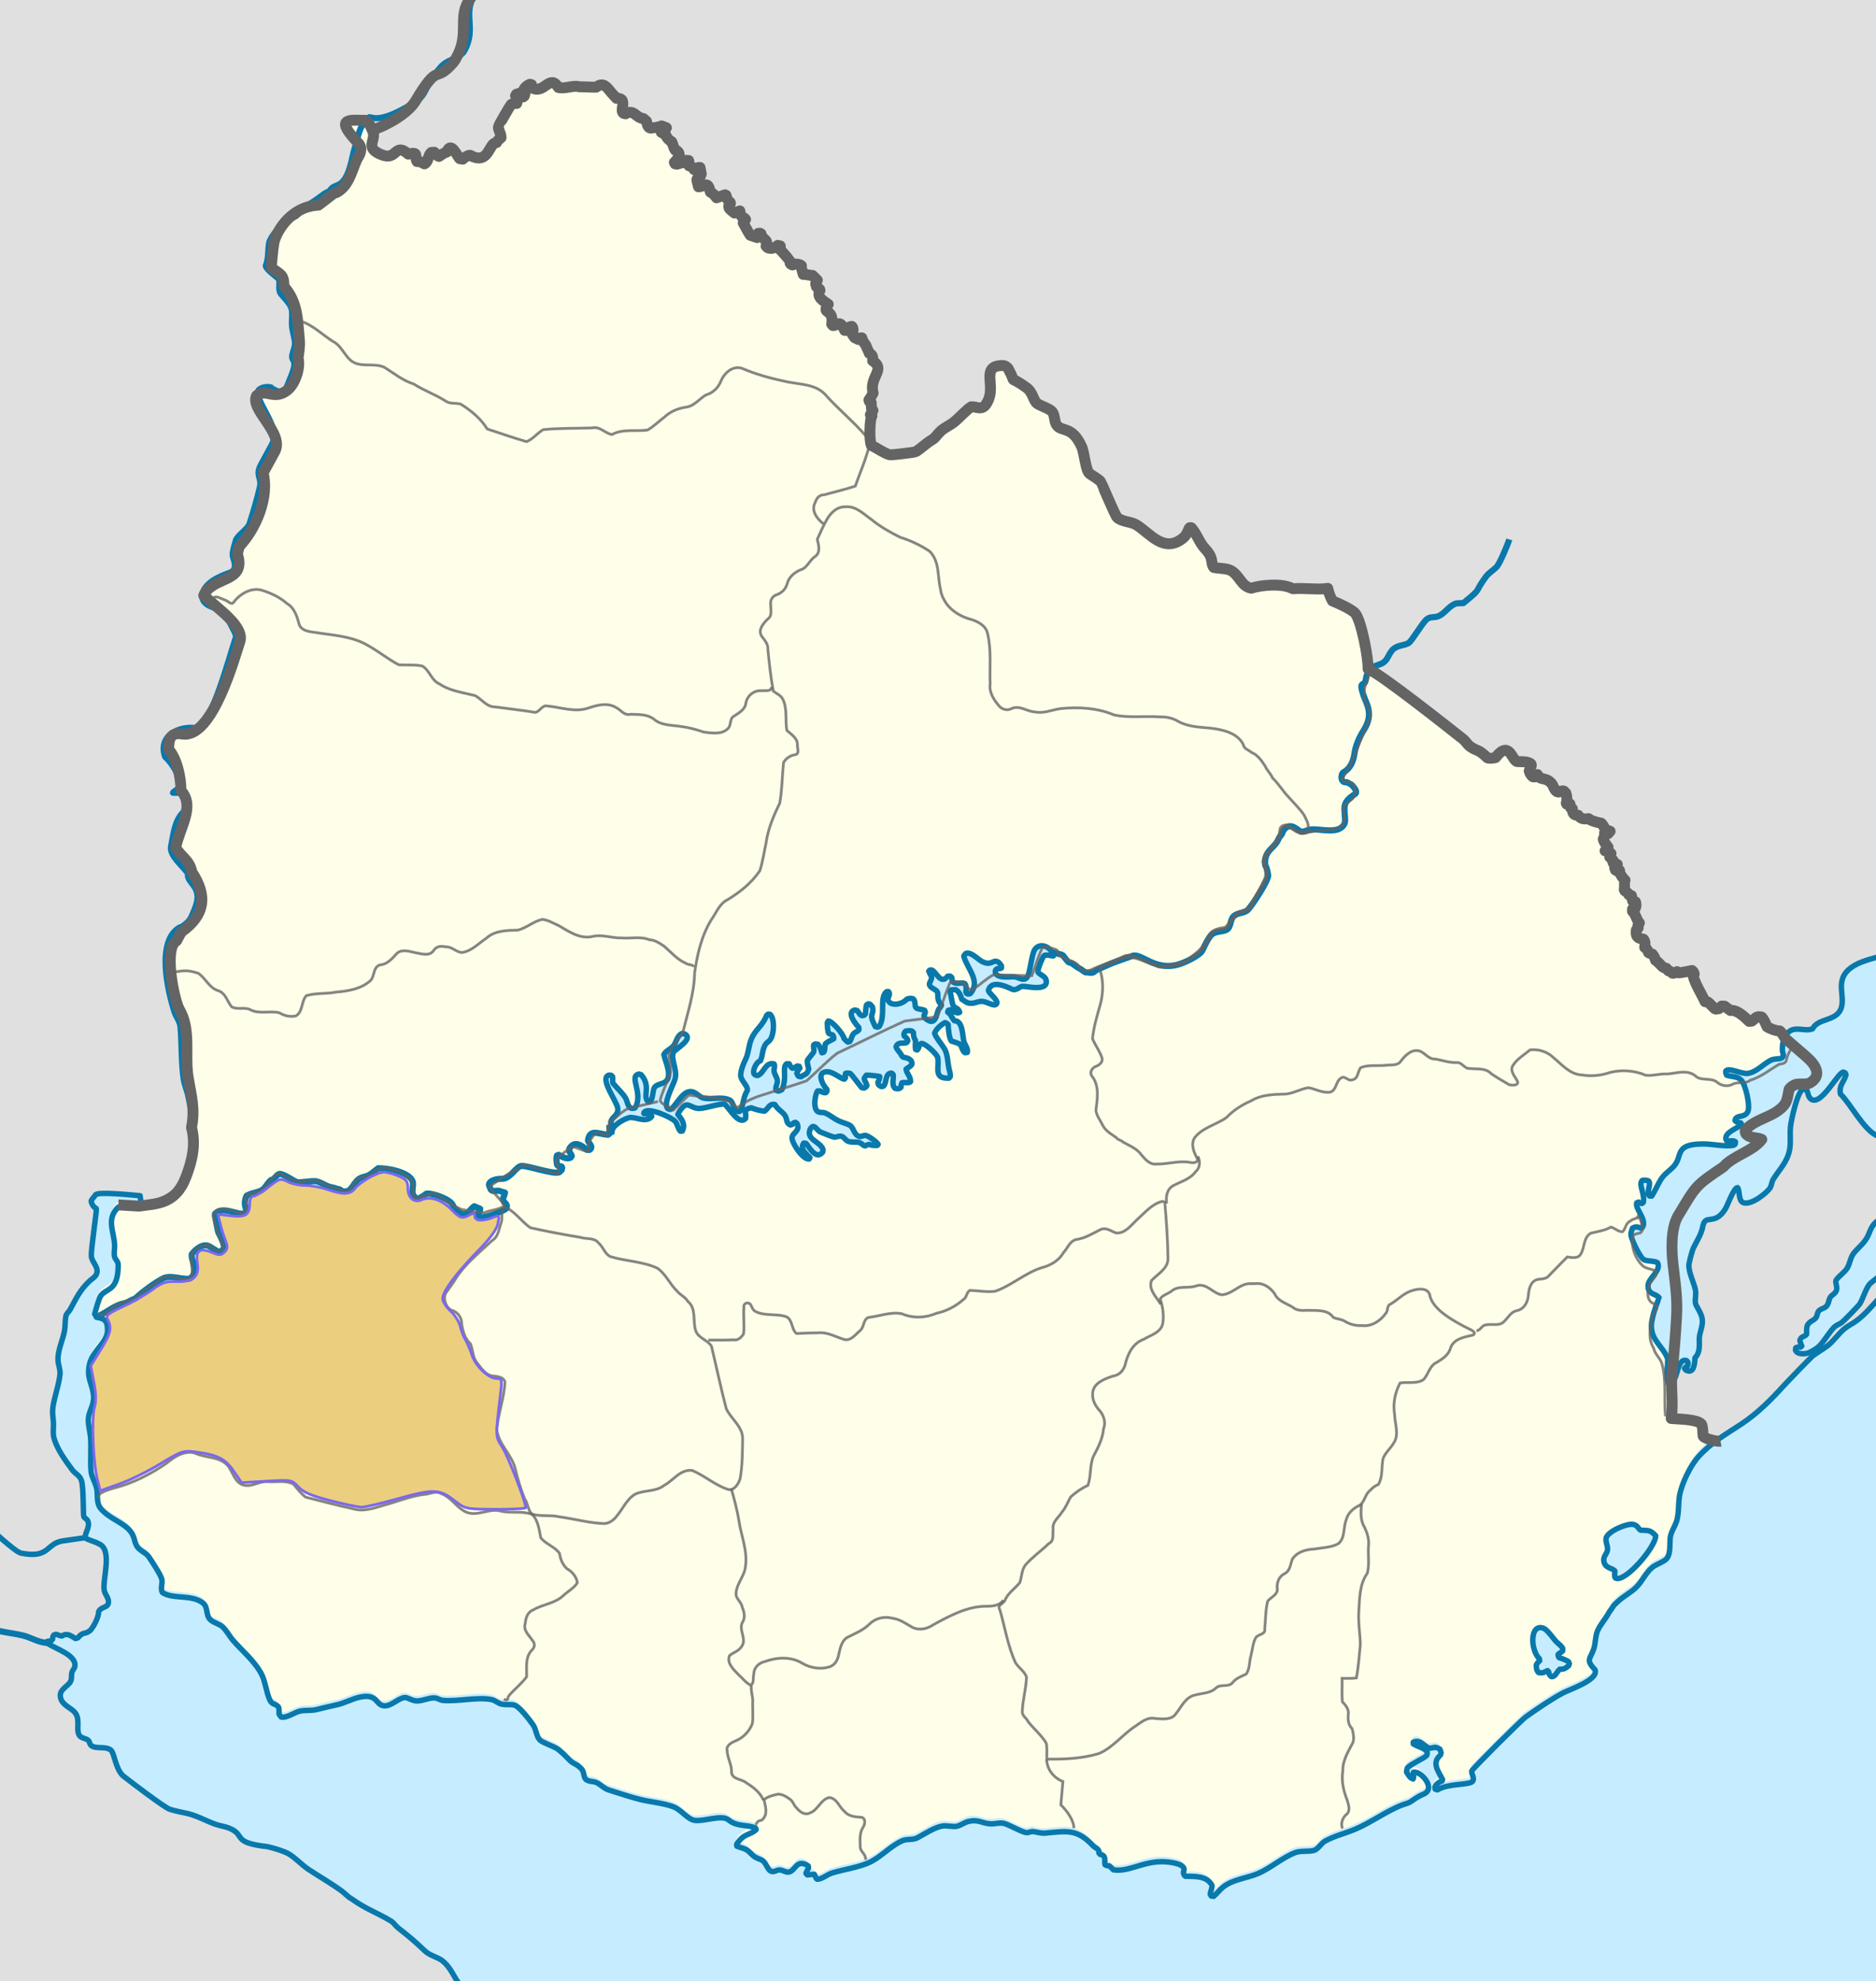 <?xml version="1.0" encoding="UTF-8" standalone="no"?>
<!-- Created with Inkscape (http://www.inkscape.org/) -->

<svg:svg
   xmlns:dc="http://purl.org/dc/elements/1.1/"
   xmlns:cc="http://creativecommons.org/ns#"
   xmlns:rdf="http://www.w3.org/1999/02/22-rdf-syntax-ns#"
   xmlns:svg="http://www.w3.org/2000/svg"
   xmlns:sodipodi="http://sodipodi.sourceforge.net/DTD/sodipodi-0.dtd"
   xmlns:inkscape="http://www.inkscape.org/namespaces/inkscape"
   width="1000.002"
   height="1055.593"
   id="svg2426"
   sodipodi:version="0.32"
   inkscape:version="0.48.0 r9654"
   sodipodi:docname="Uruguay_location_map.svg"
   inkscape:output_extension="org.inkscape.output.svg.inkscape"
   version="1.0">
  <svg:defs
     id="defs2428">
    <inkscape:perspective
       sodipodi:type="inkscape:persp3d"
       inkscape:vp_x="0 : 526.18109 : 1"
       inkscape:vp_y="0 : 1000 : 0"
       inkscape:vp_z="744.09448 : 526.18109 : 1"
       inkscape:persp3d-origin="372.04724 : 350.78739 : 1"
       id="perspective2434" />
    <inkscape:perspective
       id="perspective2559"
       inkscape:persp3d-origin="372.04724 : 350.78739 : 1"
       inkscape:vp_z="744.09448 : 526.18109 : 1"
       inkscape:vp_y="0 : 1000 : 0"
       inkscape:vp_x="0 : 526.18109 : 1"
       sodipodi:type="inkscape:persp3d" />
    <inkscape:perspective
       id="perspective2575"
       inkscape:persp3d-origin="372.04724 : 350.78739 : 1"
       inkscape:vp_z="744.09448 : 526.18109 : 1"
       inkscape:vp_y="0 : 1000 : 0"
       inkscape:vp_x="0 : 526.18109 : 1"
       sodipodi:type="inkscape:persp3d" />
  </svg:defs>
  <sodipodi:namedview
     id="base"
     pagecolor="#ffffff"
     bordercolor="#666666"
     borderopacity="1.0"
     inkscape:pageopacity="0.0"
     inkscape:pageshadow="2"
     inkscape:zoom="0.35"
     inkscape:cx="267.38377"
     inkscape:cy="447.81583"
     inkscape:document-units="px"
     inkscape:current-layer="layer1"
     showgrid="false"
     inkscape:window-width="1366"
     inkscape:window-height="746"
     inkscape:window-x="0"
     inkscape:window-y="0"
     inkscape:window-maximized="0"
     inkscape:snap-global="false" />
  <svg:g
     inkscape:label="Ebene 1"
     inkscape:groupmode="layer"
     id="layer1"
     transform="translate(-67.583, 109.544)">
    <svg:rect
       id="Wasser"
       style="fill: rgb(198, 236, 255); fill-rule: evenodd; stroke: none;"
       y="-109.566"
       x="67.583"
       height="1055.615"
       width="1000.039" />
    <svg:path
       sodipodi:nodetypes="csscccccccccccccssccccccccccccccccccccccccccccccccccccccccccccccccccccccccccccccccccccccccccccccccccccccccccccccccccccccccsssssscssscssssssssssscscscccccscssccscccccccscccccccccccccccccccccccccccccccccccccccccccccccccccccccccccccccccccccccccccssscsccccssssccccsssssssssssscsscccccccccccccccccccsssssssssccccccscccccsssssssssssssccccccssssssccccccsssssssssssssssssssssssssscccsssssscsssscsssssssccsssscccssssssssscscsccccccssscsssssccccsssssssscsssscsccccs"
       d="m 260.461,-46.383 c 0,0 4.326,1.451 5.538,4.376 1.993,4.809 -4.892,8.659 4.877,12.442 8.253,3.195 6.662,-6.954 14.043,-0.395 5.991,-1.555 3.027,1.236 4.628,3.924 l 1.658,0.09 2.301,1.167 c 2.359,-1.202 1.744,-4.546 3.71,-6.099 l 1.598,-0.079 c 0.792,0.692 1.357,1.898 2.431,2.2 1.351,-0.874 2.667,-1.856 4.211,-2.367 2.214,-6.133 5.463,2.374 6.909,3.577 l 1.615,0.24 c 0.552,-0.788 3.819,-2.776 4.3,-1.798 9.827,4.906 9.438,-7.106 13.688,-7.023 0.443,-1.051 1.47,-1.911 2.353,-2.598 0.187,-2.097 -1.507,-3.833 -1.422,-5.927 0.014,-0.326 6.175,-11.03 6.698,-11.616 0.671,-0.754 2.159,-0.825 3.085,-0.717 0.561,-1.277 0.035,-2.902 -0.606,-4.048 l 0.439,-0.822 1.73,-0.569 1.862,1.984 0.614,-0.511 0.346,-1.058 -0.745,-2.041 c 0.58,-1.411 1.973,-2.566 3.361,-3.133 l 0.89,0.193 0.081,1.597 c 6.652,3.971 9.566,-7.655 14.25,-0.089 3.333,0.886 8.3,-1.301 10.713,-0.409 l 8.688,0.262 0.725,-0.013 c 3.703,-2.843 5.677,-0.146 7.898,2.717 l 2.937,3.216 c 7,-0.323 0.165,8.116 4.846,8.241 4.601,-2.62 5.43,2.222 9.498,2.555 l 1.618,1.386 c 0.379,1.241 0.632,3.793 2.421,3.688 0,0 4.54,-0.436 5.629,-1.157 l 2.589,0.975 -2.736,2.418 c 0,0 1.578,0.835 2.39,1.373 0.474,1.563 1.784,2.909 3.196,3.675 l 0.613,1.567 c 0,0 1.085,3.823 2.041,3.172 2.841,1.848 0.346,4.612 -1.27,6.245 l 0.42,0.788 0.991,0.179 3.448,-0.984 1.543,-1.065 1.222,0.097 0.187,0.915 -0.505,1.201 0.559,0.705 c 1.147,0.072 2.105,1.115 2.683,2.019 l 1.093,-0.043 1.226,-1.081 0.818,-0.01 0.669,3.473 -0.51,1.291 c -0.739,0.366 -1.873,0.997 -1.855,1.96 l 0.891,3.574 c 3.625,-0.183 4.894,-3.497 6.329,2.853 1.387,0.487 2.418,1.875 3.281,2.995 l 4.518,-1.575 0.535,0.248 c 0.301,1.401 0.988,3.019 2.247,3.811 l 0.115,0.504 c -1.045,1.06 -1.202,1.73 -0.399,3.019 l 2.502,2.099 2.91,-1.101 c 0.22,1.58 0.532,3.456 2.386,3.815 l 0.651,0.707 -1.259,1.851 c 0,0 3.212,5.924 3.773,6.591 l 3.632,1.238 c 0.465,-0.603 0.559,-1.502 0.593,-2.241 l 1.002,-0.048 0.534,0.294 c 0.5,3.381 4.268,2.858 2.643,6.498 1.509,2.21 4.701,1.212 6.199,-0.335 l 1.353,0.281 0.138,2.226 c 0.745,0.483 5.272,5.873 5.308,5.97 -0.843,1.48 1.104,1.948 1.104,1.948 l 0.656,-0.474 c 1.279,-0.005 3.074,-0.039 4.106,0.847 l -0.121,0.765 1.072,3.893 c 1.689,-0.099 3.3,0.587 4.984,0.562 0.89,0.804 1.707,1.683 2.538,2.548 l -0.894,1.867 0.437,1.603 1.722,1.382 0.159,0.55 c -2.069,3.676 1.922,5.654 4.397,7.421 -3.991,5.914 3.104,1.571 1.857,10.627 l 0.613,0.659 c 2.271,0.336 3.56,-3.659 6.278,2.602 l 0.682,0.026 2.035,-1.913 1.103,-0.229 c 1.072,0.885 0.617,3.045 0.246,4.177 l 1.252,1.815 2.014,0.984 1.172,-0.86 0.64,-0.021 0.701,1.884 1.555,2.233 c 0.257,0.986 1.507,3.455 1.507,3.455 l 0.203,0.642 c 1.895,0.805 1.974,2.176 1.807,4.01 7.285,4.714 -2.099,8.593 0.248,17.219 -0.7,1.231 -1.365,2.555 -2.241,3.672 l 0.288,0.826 0.938,0.534 0.149,3.221 0.785,0.98 -1.367,2.258 0.844,0.62 c -1.228,1.257 -1.561,13.448 -0.309,15.787 3.03,1.397 6.8,4.149 9.743,4.963 0.965,0.267 13.513,-1.338 13.95,-1.624 2.976,-1.957 5.328,-4.327 8.502,-6.295 0.379,-0.234 0.898,-0.51 1.219,-0.819 1.463,-1.407 2.589,-3.212 4.239,-4.481 2.166,-1.666 4.668,-2.722 6.862,-4.567 2.011,-1.69 6.97,-6.88 8.733,-7.78 2.125,-0.184 4.022,1.173 6.049,0.286 1.388,-0.607 2.126,-2.071 2.769,-3.322 4.195,-8.148 -3.401,-17.939 6.493,-18.883 1.916,-0.184 2.864,-0.071 4.313,1.476 5.449,10.313 -1.028,2.399 9.921,10.376 3.283,2.392 3.55,6.936 5.622,8.375 1.896,1.317 6.696,2.677 8.022,4.429 1.524,2.016 0.837,5.215 2.487,7.264 2.785,3.458 8.157,0.144 13.161,11.346 1.514,3.389 2.059,12.697 4.249,14.312 1.754,1.294 4.374,2.648 5.859,4.221 0.273,0.288 7.686,18.002 8.732,19.036 2.437,2.411 7.214,2.159 10.262,3.989 7.221,4.338 14.783,15.616 25.146,6.874 2.098,-1.769 2.722,-4.887 3.307,-5.338 0.27,-0.081 0.613,-0.047 0.877,0.028 3.175,3.639 4.174,7.862 7.402,11.261 4.973,5.237 2.603,7.394 4.576,9.892 2.763,0.607 6.923,0.39 9.227,1.706 4.529,2.586 5.362,8.264 10.685,9.35 5.818,-1.793 16.35,-2.668 21.831,0.086 l 0.61,0.206 c 5.806,-0.503 13.428,0.664 18.395,-0.205 0.424,2.332 1.389,4.58 2.479,6.673 2.898,1.146 10.415,4.513 12.182,6.676 3.304,4.047 7.08,24.35 6.811,29.55 7.179,2.997 41.9,30.531 50.537,37.335 1.402,1.104 2.511,3.033 3.794,3.958 4.096,2.951 3.92,0.938 9.214,6.043 1.066,0.548 3.26,0.204 4.408,-0.077 7.495,-9.804 8.811,1.969 11.597,2.126 1.925,0.108 5.877,-0.238 7.34,1.378 l 0.121,0.771 -1.123,2.869 c 0.207,1.028 1.124,2.572 2.052,3.118 l 0.921,0.019 1.409,-1.236 0.89,1.466 c 1.87,1.283 4.028,0.355 6.568,3.165 1.212,1.343 1.516,4.5 3.818,4.692 0.599,-0.3 2.14,-0.837 2.823,-0.53 l 1.049,1.051 c 0.599,1.659 0.742,3.662 0.229,5.361 l 0.217,0.538 1.74,-0.099 0.362,2.075 0.939,0.53 c 10e-4,2.104 0.635,3.641 3.012,3.421 1.425,2.034 3.283,2.201 5.625,1.811 0.979,1.116 5.365,2.244 6.654,2.379 0.764,0.535 1.895,2.687 2.336,3.509 l 2.475,0.844 -1.048,1.219 -0.508,0.172 -0.605,-0.741 -0.803,0.258 c 0.271,0.871 -0.287,2.504 -0.682,3.251 -0.067,1 1.949,3.588 2.559,4.296 -0.027,0.619 -1.164,1.607 -1.589,1.973 l 1.787,0.23 1.375,1.189 -0.656,1.921 1.808,1.768 -0.16,0.833 c 0.084,0.332 0.278,0.86 0.609,1.033 l 1.746,0.228 -0.033,0.749 -0.972,0.468 -0.375,0.712 0.397,1.078 0.771,0.447 1.443,-0.183 c -0.245,1.582 1.838,4.233 2.895,5.166 -0.596,0.867 -0.035,3.618 -0.424,4.996 l 0.349,0.703 c 0.827,0.31 1.734,1.277 2.113,2.054 l 1.368,0.44 0.632,2.78 1.54,0.563 c 0.353,0.869 0.359,2.429 -0.043,3.287 l -0.589,0.465 -0.935,0.095 -0.027,1.207 c 1.959,1.854 1.996,4.389 3.66,6.152 l -0.789,1.508 0.185,1.08 -1.008,1.219 c -0.387,3.392 0.463,4.396 3.774,4.861 1.114,1.313 0.878,2.804 0.7,4.401 0.897,0.41 1.821,1.821 1.998,2.762 0.608,0.389 1.378,0.598 2.059,0.805 0.828,0.866 1.394,2.172 1.709,3.306 2.072,1.127 3.561,4.288 5.735,4.252 l 1.215,1.398 c 0.715,-0.004 1.665,0.67 2.066,1.221 0.713,0.217 1.93,-0.415 2.463,-0.825 l 0.905,0.612 c 1.9,-0.099 5.017,-0.85 7.067,-1.221 0.515,0.428 1.096,1.163 1.181,1.855 l -0.491,1.381 c 1.387,4.782 4.19,8.815 6.277,13.393 l 1.305,0.104 c 1.346,0.757 3.56,3.753 4.377,3.87 l 1.666,-0.27 1.493,-1.394 1.536,0.051 3.129,2.316 c 3.562,-0.531 7.754,3.622 9.968,5.802 l 1.297,-0.125 c 2.089,-1.165 1.982,-2.86 5.327,-2.224 1.072,0.924 2.382,3.902 2.891,5.17 1.645,1.111 4.78,2.258 6.807,2.257 1.544,1.299 2.095,3.295 3.534,4.541 l 6.936,6.005 c 3.856,3.338 2.339,1.968 4.6,4.041 4.141,3.799 7.579,9.418 0.833,13.205 -1.39,0.78 -4.907,0.348 -6.503,0.544 -1.645,0.201 -3.533,1.411 -4.435,2.795 -0.599,2.552 -0.794,5.887 -2.417,8.076 -4.996,6.708 -15.87,7.485 -20.912,13.686 -0.199,0.606 0.014,1.457 0.336,1.983 2.128,2.571 5.809,1.614 8.434,2.943 -4.609,6.252 -15.395,8.754 -20.407,14.564 -15.408,10.422 -14.405,9.898 -24.145,26.006 -3.995,6.608 -3.605,18.552 -2.765,25.894 1.127,9.839 2.454,18.061 1.899,27.927 -0.553,9.831 -1.291,19.471 -2.384,29.255 -0.932,8.345 0.87,16.736 -0.488,25.036 3.33,0.378 13.695,0.268 16.115,2.985 0.894,1.659 0.64,4.516 0.922,6.419 0.775,1.51 7.873,2.999 9.155,3.164 -8.65,6.096 -4.585,-0.002 -11.635,7.793 -4.299,4.753 -9.065,14.505 -10.083,20.801 -0.7,4.318 -0.312,8.815 -1.453,13.08 -0.832,3.11 -3.093,5.981 -3.452,9.084 -0.38,3.284 0.258,8.323 -1.726,11.082 -1.339,1.859 -5.874,3.251 -7.903,4.905 -3.34,2.726 -5.134,6.941 -8.084,10.083 -2.958,3.151 -6.958,5.034 -10.174,7.993 -0.985,0.905 -2.265,2 -2.907,3.179 -0.598,1.098 -1.498,1.979 -2.089,3.088 -1.726,3.237 -4.539,6.305 -5.904,9.538 -1.269,3.006 -1.003,6.427 -1.999,9.447 -1.905,5.792 -4.575,5.681 0.636,11.264 2.039,5.385 -13.558,10.4 -17.168,12.354 -6.915,3.741 -13.3,8.158 -19.711,12.626 -2.227,1.553 -28.366,27.721 -28.886,28.976 -0.072,1.909 1.632,3.471 0.545,5.359 -1.717,2.179 -12.66,0.999 -18.803,4.632 l -1.181,-0.363 -0.091,-1.09 c 0.503,-1.384 2.293,-2.87 3.724,-3.179 l 0.363,-0.818 c -2.22,-4.504 -6.033,-8.794 -1.181,-13.08 l 0.363,-1.09 c -0.104,-0.702 -0.329,-1.446 -0.636,-2.089 -2.785,-1.695 -2.973,-0.599 -5.632,-0.454 -2.792,-0.765 -4.709,-5.041 -8.629,-3.179 l 0.091,0.908 c 2.147,1.338 5.805,2.078 7.358,4.087 0.2,0.615 -0.006,1.426 -0.273,1.998 -1.299,1.45 -8.223,4.489 -10.174,6.54 -0.346,0.725 -0.535,1.656 -0.545,2.453 1.146,1.495 1.53,2.883 3.542,3.542 0.492,-1.079 0.209,-2.406 0.091,-3.542 3.517,-1.326 12.552,8.695 5.45,11.627 -2.963,1.223 -4.401,2.371 -6.994,4.087 -1.269,0.84 -2.864,1.096 -4.269,1.635 -8.832,3.387 -16.729,9.485 -25.434,13.08 -5.166,2.132 -10.95,3.555 -15.805,6.268 -1.997,1.116 -3.183,3.55 -5.177,4.632 -2.422,1.316 -7.436,0.128 -10.809,1.453 -6.861,2.694 -12.842,8.133 -19.62,11.082 -5.977,2.6 -13.575,3.091 -18.803,7.358 -1.82,1.486 -3.188,3.381 -4.996,4.905 l -1.272,-0.182 -0.545,-0.908 c 0.056,-1.685 1.091,-3.185 0.908,-4.814 -2.918,-5.209 -9.225,-4.674 -14.17,-4.814 -0.931,-0.667 -1.232,-2.03 -0.727,-3.088 0.633,-2.115 -2.345,-3.317 -3.906,-3.724 -15.113,-3.955 -23.783,4.919 -33.7,3.361 -0.683,-0.73 -1.348,-1.522 -2.18,-2.089 -0.737,0.007 -1.665,-0.194 -2.271,-0.636 -0.555,-2.338 0.925,-4.941 -2.634,-5.541 l -0.636,-0.727 c 0.418,-2.237 -1.906,-2.556 -3.088,-3.815 -8.537,-9.092 -13.719,-7.809 -25.525,-6.722 -2.434,0.224 -4.204,-0.548 -6.449,-0.817 -1.258,-0.151 -2.244,0.573 -3.452,0.545 -1.912,-0.045 -8.907,-3.862 -11.445,-4.723 -2.599,-0.883 -4.985,0.053 -7.539,0 -4.718,-0.099 -6.584,-2.595 -12.081,-1.272 -2.085,0.502 -3.977,2.04 -5.904,2.543 -2.343,0.613 -5.518,-0.515 -7.993,-0.091 -4.171,0.714 -9.413,4.137 -13.171,6.177 -2.623,1.427 -5.376,0.593 -7.902,1.635 -5.914,2.443 -10.931,8.043 -16.714,11.082 -5.899,3.101 -14.571,4.12 -21.074,6.177 -2.462,0.779 -5.512,3.463 -7.902,3.27 -0.818,-0.642 -0.932,-1.786 -1.453,-2.634 -1.271,-0.007 -2.545,0.278 -3.815,0.272 l -0.636,-0.727 c 0.291,-1.025 0.844,-1.983 1.362,-2.907 l -0.181,-1.09 c -6.555,-4.3 -6.787,3.169 -10.719,3.27 -1.698,0.043 -2.969,-1.168 -4.723,-1.09 -1.652,0.072 -2.756,1.388 -4.541,0.636 -1.456,-0.612 -2.552,-4.371 -4.179,-5.541 -1.141,-0.819 -2.773,-1.205 -3.997,-1.907 -1.632,-0.94 -2.851,-2.85 -4.541,-3.906 -1.675,-1.045 -3.594,-1.178 -5.359,-1.998 l -0.091,-0.999 c 3.828,-6.027 7.123,-4.698 10.355,-7.812 l -0.181,-0.818 c -4.28,-2.035 -9.544,-0.514 -14.08,-3.997 l -0.545,-0.454 c -3.73,-2.776 -12.893,1.068 -17.895,0.363 -3.851,-0.542 -7.084,-5.671 -11.445,-7.267 -5.42,-1.983 -11.653,-2.472 -17.259,-3.815 -5.786,-1.387 -11.384,-3.432 -17.077,-5.178 -2.44,-0.748 -4.16,-2.684 -6.358,-3.815 -1.742,-0.897 -4.025,-0.416 -5.723,-1.635 -1.462,-1.051 -0.918,-3.973 -2.362,-5.632 -0.375,-0.431 -1.017,-0.949 -1.453,-1.362 -1.244,-1.173 -3.09,-1.658 -4.36,-2.816 -1.919,-1.75 -3.621,-3.86 -5.632,-5.45 -0.535,-0.424 -1.043,-0.921 -1.635,-1.272 -1.766,-1.043 -3.795,-1.745 -5.632,-2.634 -1.423,-0.69 -2.997,-1.157 -3.997,-2.453 -1.47,-1.9 -1.686,-5.432 -3.179,-7.539 -1.834,-2.588 -7.443,-10.109 -10.264,-10.628 -2.2,-0.405 -4.569,0.059 -6.813,-0.545 -1.808,-0.486 -3.264,-1.913 -4.996,-2.271 -7.471,-1.547 -18.043,1.079 -25.979,0.363 -1.617,-0.146 -2.959,-1.323 -4.633,-1.363 -2.955,-0.07 -6.041,1.568 -9.084,1.635 -2.941,0.065 -4.989,-1.999 -6.812,-1.726 -3.506,0.526 -6.827,4.449 -10.628,4.36 -4.889,-0.114 -3.318,-6.722 -13.08,-4.633 -4.244,0.908 -8.179,3.175 -12.444,4.088 -3.674,0.786 -7.238,1.683 -10.9,2.543 -2.82,0.664 -5.706,0.225 -8.538,0.817 -3.054,0.639 -7.076,3.863 -10.083,3.179 -0.425,-0.468 -0.881,-1.08 -1.181,-1.635 0.024,-1.191 0.04,-2.368 -0.182,-3.543 -1.407,-2.055 -3.431,-1.217 -4.633,-3.815 -2.102,-4.553 -2.464,-10.438 -4.996,-14.806 -3.788,-6.537 -9.885,-11.523 -14.715,-17.077 -2.007,-2.308 -3.117,-4.952 -5.359,-7.085 -1.782,-1.698 -4.628,-2.147 -6.449,-3.633 -2.989,-2.44 -1.179,-6.838 -4.178,-9.175 -6.083,-4.74 -15.652,-1.882 -21.528,-5.541 -1.425,-1.911 0.079,-4.876 -0.454,-7.085 -0.583,-2.417 -5.237,-9.571 -6.812,-11.9 -1.492,-2.205 -4.489,-3.115 -6.086,-5.268 -2.223,-3 -0.991,-5.999 -4.996,-9.81 -4.153,-3.953 -10.255,-5.657 -14.624,-10.719 -2.363,-2.912 -1.537,-6.821 -2.089,-10.264 -0.553,-3.466 -2.846,-6.356 -3.088,-9.992 -0.382,-5.708 0.089,-11.567 -0.273,-17.259 -0.211,-3.322 -1.309,-6.884 -1.181,-10.174 0.153,-3.997 2.907,-7.146 2.816,-11.536 -0.135,-6.575 -3.977,-9.82 -2.18,-17.713 1.605,-7.043 9.629,-11.813 9.629,-17.895 0,-4.857 -1.08,-6.374 -5.904,-7.085 -0.233,-0.609 -0.613,-1.201 -0.999,-1.726 0.556,-2.059 2.186,-8.214 3.27,-9.719 3.054,-4.244 9.265,-2.213 9.265,-16.441 0,-1.805 -1.53,-2.94 -1.908,-4.542 -0.446,-1.899 0.128,-4.171 0,-6.177 -0.494,-7.752 -4.509,-13.636 1.908,-20.075 4.548,-0.722 8.563,-0.584 12.263,-0.272 l -0.091,-1.908 c 9.711,-1.486 19.633,-3.771 23.435,-13.807 2.332,-6.153 2.707,-12.4 4.178,-18.803 0.601,-2.605 -0.558,-2.997 -1.09,-5.359 -0.453,-2.012 0.511,-4.127 0.636,-6.086 0.248,-3.895 -1.064,-8.363 -1.726,-12.172 -0.57,-3.282 -2.081,-6.38 -2.634,-9.81 -1.275,-7.891 -1.008,-18.861 -1.726,-27.614 -0.277,-3.376 -2.187,-5.195 -3.179,-8.266 -3.49,-10.808 -9.929,-38.05 2.907,-45.054 0.159,-0.087 0.545,0.018 0.727,0 4.898,-3.457 4.8,-4.203 6.994,-9.356 5.385,-12.656 -4.28,-13.49 -3.452,-19.257 -2.39,-3.804 -10.044,-9.459 -8.993,-14.443 1.316,-6.226 1.806,-14.017 6.813,-18.53 1.225,-3.154 0.46,-7.04 -0.727,-10.083 l -5.087,0 c -0.01,-0.377 2.636,-1.838 3.179,-2.634 1.741,-5.124 -3.767,-13.363 -7.358,-16.532 -3.856,-11.148 7.294,-16.757 17.077,-15.169 8.137,-3.272 17.206,-38.449 20.71,-48.688 0.155,-0.451 -0.676,-2.489 -0.908,-2.907 -1.559,-2.815 -3.174,-6.649 -5.087,-9.174 -3.378,-4.462 -11.048,-2.905 -12.172,-9.538 0.715,-7.135 9.305,-10.628 14.897,-12.626 4.936,-1.764 1.493,-7.823 1.453,-9.174 -0.076,-2.504 1.041,-5.5 1.635,-7.903 0.687,-2.779 6.439,-5.874 7.448,-9.084 2.052,-6.523 3.931,-12.866 5.45,-19.529 1.098,-4.809 -2.541,-6.12 0.545,-11.809 l 5.904,-10.9 c 5.062,-9.331 -9.538,-22.625 -7.176,-28.795 1.445,-1.694 4.637,-1.944 6.631,-1.453 0.515,0.812 1.663,1.134 2.452,1.544 5.293,2.756 6.079,-2.536 7.539,-5.904 4.902,-11.317 0.791,-8.885 1.363,-12.717 0.318,-2.126 1.669,-4.703 1.453,-6.903 -0.311,-3.158 -1.51,-6.391 -1.635,-9.538 -0.095,-2.376 0.24,-5.009 0,-7.358 -0.342,-3.349 -3.71,-6.378 -5.722,-8.811 -2.311,-2.793 0.194,-6.876 -1.726,-8.538 -1.218,-1.053 -6.638,-5.068 -6.54,-6.722 1.638,-3.757 1.072,-8.22 1.817,-12.172 0.614,-3.264 6.583,-9.751 8.993,-11.445 1.729,-1.216 4.702,-2.017 6.177,-3.452 4.08,-3.969 4.286,-4.448 9.628,-7.812 1.87,-1.178 5.491,-4.501 7.449,-4.723 2.339,-5.368 7.708,0.623 11.627,-16.078 0.578,-2.464 1.523,-7.064 2.634,-9.174 0.61,-3.402 -9.867,-9.362 -5.904,-13.535 l 1.181,-0.636 2.816,0.454 c 6.303,0.507 0.088,5.427 5.123,2.767 z"
       style="fill: rgb(254, 254, 233); fill-opacity: 1; fill-rule: evenodd; stroke: none;"
       id="Uruguay" />
    <svg:path
       style="fill: rgb(224, 224, 224); fill-opacity: 1; fill-rule: evenodd; stroke: none;"
       d="m 67.583,-109.544 0,1055.593 243.619,0 c -2.406,-3.63 -3.888,-7.283 -7.358,-10.446 -2.874,-2.621 -7.193,-3.063 -10.083,-5.813 -5.917,-5.631 -8.181,-7.494 -14.443,-12.444 -1.251,-0.989 -2.113,-2.585 -3.543,-3.452 -7.721,-4.686 -13.248,-6.231 -21.255,-11.99 -1.63,-0.799 -3.196,-2.704 -5.087,-4.088 -5.635,-4.124 -11.618,-7.497 -17.349,-11.264 -3.674,-2.413 -6.789,-5.832 -10.355,-8.175 -2.454,-1.612 -8.847,-3.557 -11.808,-4.178 -19.59,-2.208 -11.332,-6.072 -20.438,-9.81 -2.37,-0.973 -4.691,-1.216 -6.994,-1.998 -5.02,-1.706 -9.721,-4.525 -14.988,-5.813 -3.087,-0.755 -6.731,-1.277 -9.719,-2.271 -2.972,-0.986 -21.43,-15.089 -24.979,-17.895 -4.051,-3.91 -4.596,-12.34 -6.449,-13.716 -2.871,-2.129 -7.009,-0.548 -9.901,-1.998 -1.673,-0.838 -1.06,-2.356 -2.18,-3.27 -0.978,-0.798 -2.878,-0.947 -3.997,-1.817 -3.017,-2.351 0.085,-8.743 -2.725,-12.535 -2.165,-2.922 -6.549,-3.831 -7.812,-7.63 -1.676,-5.041 4.146,-6.491 5.359,-9.629 0.588,-1.521 0.102,-3.21 0.636,-4.723 0.352,-1 1.266,-1.835 1.453,-2.907 1.04,-5.984 -9.775,-9.155 -14.534,-12.263 l -0.182,-1.09 c 0.741,-0.077 1.46,-0.255 2.18,-0.454 l 0.727,-0.727 c -0.044,-0.698 0.133,-1.744 0.636,-2.271 l 0.999,-0.363 c 1.161,0.146 2.194,0.985 3.361,0.908 2.791,-1.823 4.82,0.009 7.176,1.363 l 1.181,-0.273 c 3.084,-3.546 3.25,-1.666 6.086,-3.543 1.984,-1.313 5.245,-7.901 4.996,-10.355 1.346,-2.933 4.507,-2.041 5.177,-4.542 0.708,-2.647 -1.788,-4.547 -2.18,-6.994 -0.977,-6.089 4.668,-21.825 -2.907,-24.798 -1.732,-1.124 -6.106,-2.049 -7.176,-3.088 -0.41,-2.691 2.872,-6.006 1.272,-9.174 -0.466,-0.923 -1.421,-1.249 -1.999,-2.089 -0.379,-1.001 -0.119,-14.991 -1.181,-18.985 -0.837,-3.156 -3.288,-3.689 -4.996,-5.995 -3.699,-4.994 -8.439,-11.39 -9.901,-17.44 -0.595,-2.462 0.048,-5.598 -0.182,-8.175 -0.209,-2.341 -0.573,-4.999 -0.272,-7.358 0.769,-6.055 3.251,-12.097 3.815,-18.076 0.233,-2.491 -1.036,-5.007 -1.09,-7.539 -0.114,-5.537 2.523,-10.405 3.452,-15.624 0.447,-2.515 0.268,-5.405 0.817,-7.812 0.308,-1.357 1.627,-2.268 2.271,-3.452 3.333,-6.133 5.09,-10.28 10.264,-15.169 1.505,-1.421 3.508,-2.141 3.997,-4.451 0.674,-3.184 -2.754,-5.772 -2.998,-8.629 -0.31,-3.659 3.063,-24.85 2.634,-25.525 -1.434,-0.501 -2.637,-2.624 -2.725,-4.088 0.466,-1.04 1.685,-2.278 2.362,-3.361 2.278,-1.584 19.899,0.324 23.708,0.636 l 0.454,3.906 c 9.711,-1.487 19.633,-3.771 23.435,-13.807 2.332,-6.153 2.707,-12.4 4.178,-18.803 0.601,-2.605 -0.558,-2.997 -1.09,-5.359 -0.453,-2.012 0.51,-4.127 0.636,-6.086 0.248,-3.895 -1.064,-8.363 -1.726,-12.172 -0.57,-3.282 -2.081,-6.38 -2.634,-9.81 -1.275,-7.891 -1.008,-18.86 -1.726,-27.614 -0.277,-3.376 -2.186,-5.195 -3.179,-8.266 -3.49,-10.808 -9.929,-38.05 2.907,-45.054 0.159,-0.086 0.545,0.018 0.727,0 4.898,-3.457 4.8,-4.203 6.994,-9.356 5.385,-12.656 -4.28,-13.49 -3.452,-19.257 -2.39,-3.804 -10.044,-9.459 -8.993,-14.443 1.316,-6.226 1.806,-14.017 6.813,-18.53 1.225,-3.154 0.46,-7.04 -0.727,-10.083 l -5.087,0 c -0.01,-0.377 2.635,-1.838 3.179,-2.634 1.741,-5.124 -3.767,-13.363 -7.358,-16.532 -3.856,-11.149 7.294,-16.757 17.077,-15.169 8.137,-3.272 17.206,-38.449 20.71,-48.688 0.155,-0.451 -0.676,-2.489 -0.908,-2.907 -1.559,-2.815 -3.174,-6.649 -5.087,-9.174 -3.378,-4.461 -11.048,-2.905 -12.172,-9.538 0.715,-7.135 9.305,-10.628 14.897,-12.626 4.936,-1.764 1.493,-7.823 1.453,-9.174 -0.076,-2.504 1.041,-5.5 1.635,-7.903 0.687,-2.779 6.439,-5.874 7.448,-9.083 2.052,-6.523 3.931,-12.866 5.45,-19.53 1.098,-4.809 -2.541,-6.12 0.545,-11.809 l 5.904,-10.9 c 5.062,-9.331 -9.538,-22.625 -7.176,-28.795 1.445,-1.694 4.636,-1.944 6.631,-1.453 0.514,0.812 1.663,1.134 2.452,1.544 5.293,2.756 6.079,-2.536 7.539,-5.904 4.902,-11.317 0.791,-8.885 1.363,-12.717 0.318,-2.126 1.669,-4.703 1.453,-6.903 -0.311,-3.158 -1.51,-6.391 -1.635,-9.538 -0.095,-2.376 0.24,-5.009 0,-7.358 -0.342,-3.349 -3.71,-6.378 -5.722,-8.811 -2.312,-2.793 0.194,-6.876 -1.726,-8.538 -1.218,-1.052 -6.638,-5.068 -6.54,-6.722 1.638,-3.757 1.072,-8.22 1.817,-12.172 0.614,-3.264 6.582,-9.751 8.993,-11.445 1.728,-1.216 4.702,-2.017 6.177,-3.452 4.08,-3.968 4.286,-4.448 9.628,-7.812 1.87,-1.177 5.491,-4.501 7.449,-4.723 2.338,-5.368 7.707,0.623 11.627,-16.078 0.577,-2.464 1.523,-7.064 2.634,-9.174 0.61,-3.402 -9.868,-9.362 -5.904,-13.534 l 1.181,-0.636 2.816,0.454 c 6.303,0.507 0.051,5.385 5.087,2.725 -5.8e-4,5.8e-5 4.329,1.526 5.541,4.451 1.993,4.809 -4.864,8.662 4.905,12.444 8.253,3.195 6.699,-7.013 14.079,-0.454 5.991,-1.555 3.032,1.218 4.633,3.906 l 1.635,0.091 2.271,1.181 c 2.359,-1.202 1.759,-4.533 3.724,-6.086 l 1.635,-0.091 c 0.792,0.692 1.287,1.969 2.362,2.271 1.351,-0.874 2.724,-1.942 4.269,-2.453 2.214,-6.133 5.457,2.431 6.903,3.633 l 1.635,0.182 c 0.552,-0.788 3.788,-2.704 4.269,-1.726 9.827,4.906 9.466,-7.168 13.716,-7.085 0.442,-1.051 1.479,-1.856 2.361,-2.543 0.187,-2.098 -1.539,-3.811 -1.453,-5.904 0.014,-0.326 6.199,-11.04 6.722,-11.627 0.671,-0.754 2.161,-0.835 3.088,-0.727 0.561,-1.277 0.006,-2.942 -0.636,-4.088 l 0.454,-0.818 1.726,-0.545 1.817,1.998 0.636,-0.545 0.363,-1.09 -0.727,-1.998 c 0.581,-1.411 1.973,-2.613 3.361,-3.179 l 0.818,0.273 0.091,1.544 c 6.652,3.971 9.577,-7.658 14.261,-0.091 3.333,0.886 8.306,-1.255 10.719,-0.363 l 8.72,0.273 0.727,-0.091 c 3.703,-2.843 5.681,-0.138 7.902,2.725 l 2.907,3.27 c 7,-0.323 0.133,8.05 4.814,8.175 4.601,-2.62 5.47,2.302 9.538,2.634 l 1.635,1.363 c 0.379,1.241 0.572,3.738 2.362,3.633 0,8.7e-5 4.543,-0.369 5.632,-1.09 l 2.634,0.908 -2.725,2.453 c 2.9e-4,8.7e-5 1.55,0.824 2.362,1.363 0.473,1.563 1.767,2.958 3.179,3.724 l 0.636,1.544 c 2.9e-4,5.8e-5 1.041,3.831 1.999,3.179 2.841,1.848 0.435,4.634 -1.181,6.268 l 0.363,0.727 0.999,0.182 3.452,-0.999 1.544,-0.999 1.181,0.091 0.182,0.908 -0.454,1.181 0.545,0.727 c 1.147,0.072 2.147,1.094 2.725,1.998 l 1.09,0 1.181,-1.09 0.817,0 0.727,3.452 -0.545,1.272 c -0.739,0.366 -1.926,1.035 -1.908,1.998 l 0.909,3.543 c 3.625,-0.183 4.923,-3.534 6.358,2.816 1.387,0.487 2.407,1.878 3.27,2.998 l 4.542,-1.544 0.545,0.273 c 0.301,1.401 0.921,3.023 2.18,3.815 l 0.182,0.454 c -1.045,1.06 -1.258,1.709 -0.454,2.998 l 2.543,2.18 2.907,-1.181 c 0.22,1.58 0.508,3.456 2.362,3.815 l 0.636,0.727 -1.272,1.908 c 0,2.91e-5 3.254,5.873 3.815,6.54 l 3.633,1.272 c 0.465,-0.602 0.601,-1.532 0.636,-2.271 l 0.999,0 0.454,0.273 c 0.5,3.381 4.35,2.81 2.725,6.449 1.509,2.21 4.678,1.275 6.177,-0.273 l 1.363,0.273 0.091,2.18 c 0.745,0.483 5.323,5.898 5.359,5.995 -0.843,1.48 1.09,1.908 1.09,1.908 l 0.636,-0.454 c 1.278,-0.005 3.055,-0.068 4.088,0.818 l -0.091,0.818 1.09,3.906 c 1.689,-0.099 3.311,0.57 4.996,0.545 0.89,0.804 1.623,1.679 2.453,2.543 l -0.817,1.908 0.363,1.544 1.726,1.363 0.182,0.545 c -2.069,3.676 1.975,5.681 4.451,7.448 -3.991,5.914 3.065,1.572 1.817,10.628 l 0.636,0.636 c 2.271,0.336 3.549,-3.626 6.267,2.634 l 0.636,0 2.089,-1.908 1.09,-0.182 c 1.071,0.885 0.644,3.047 0.272,4.178 l 1.181,1.817 2.089,0.999 1.09,-0.908 0.727,0 0.636,1.908 1.544,2.18 c 0.257,0.986 1.544,3.452 1.544,3.452 l 0.181,0.636 c 1.895,0.805 1.985,2.163 1.817,3.997 7.285,4.714 -2.075,8.632 0.273,17.259 -0.7,1.231 -1.395,2.516 -2.271,3.633 l 0.272,0.908 0.999,0.454 0.091,3.27 0.818,0.999 -1.363,2.271 0.817,0.545 c -1.228,1.258 -1.524,13.466 -0.272,15.805 3.03,1.397 6.776,4.183 9.719,4.996 0.965,0.267 13.551,-1.349 13.989,-1.635 2.976,-1.956 5.274,-4.299 8.447,-6.268 0.379,-0.234 0.951,-0.508 1.272,-0.818 1.463,-1.407 2.528,-3.273 4.178,-4.542 2.166,-1.666 4.709,-2.697 6.903,-4.542 2.011,-1.69 6.957,-6.912 8.72,-7.812 2.124,-0.184 4.059,1.159 6.086,0.273 1.388,-0.607 2.082,-2.019 2.725,-3.27 4.195,-8.148 -3.354,-17.95 6.54,-18.894 1.916,-0.184 2.82,-0.094 4.269,1.453 5.449,10.313 -1.048,2.468 9.901,10.446 3.283,2.392 3.559,6.918 5.632,8.357 1.896,1.317 6.667,2.608 7.993,4.36 1.524,2.016 0.894,5.217 2.543,7.267 2.784,3.457 8.166,0.152 13.171,11.354 1.514,3.389 2.079,12.737 4.269,14.352 1.754,1.294 4.328,2.606 5.813,4.178 0.272,0.288 7.674,18.041 8.72,19.075 2.437,2.411 7.217,2.167 10.264,3.997 7.221,4.338 14.799,15.646 25.161,6.903 2.098,-1.769 2.685,-4.908 3.27,-5.359 0.27,-0.081 0.644,-0.075 0.909,0 3.175,3.639 4.13,7.864 7.357,11.264 4.973,5.237 2.659,7.402 4.633,9.901 2.763,0.607 6.871,0.409 9.174,1.726 4.529,2.586 5.396,8.27 10.719,9.356 5.817,-1.792 16.319,-2.663 21.8,0.091 l 0.636,0.182 c 5.806,-0.503 13.472,0.687 18.44,-0.182 0.424,2.332 1.362,4.538 2.453,6.631 2.898,1.145 10.405,4.558 12.172,6.722 3.304,4.047 7.081,24.321 6.813,29.521 7.179,2.997 41.868,30.529 50.504,37.333 1.403,1.104 2.532,2.981 3.815,3.906 4.096,2.951 3.971,0.981 9.265,6.086 1.066,0.548 3.212,0.19 4.36,-0.091 7.496,-9.804 8.841,2.022 11.627,2.18 1.925,0.108 5.894,-0.254 7.357,1.363 l 0.091,0.727 -1.09,2.907 c 0.208,1.028 1.07,2.542 1.998,3.088 l 0.908,0 1.453,-1.181 0.908,1.453 c 1.87,1.283 4,0.369 6.54,3.179 1.212,1.343 1.513,4.44 3.815,4.633 0.599,-0.299 2.133,-0.762 2.816,-0.454 l 1.09,0.999 c 0.599,1.659 0.696,3.66 0.182,5.359 l 0.181,0.545 1.817,-0.091 0.363,2.089 0.909,0.545 c 10e-4,2.104 0.62,3.581 2.997,3.361 1.425,2.034 3.29,2.207 5.632,1.817 0.979,1.116 5.342,2.227 6.631,2.362 0.763,0.535 1.92,2.72 2.361,3.543 l 2.453,0.818 -0.999,1.272 -0.545,0.182 -0.636,-0.727 -0.727,0.182 c 0.271,0.871 -0.331,2.522 -0.727,3.27 -0.067,1 1.933,3.561 2.543,4.269 -0.027,0.619 -1.119,1.632 -1.544,1.998 l 1.726,0.273 1.453,1.181 -0.727,1.908 1.817,1.726 -0.091,0.908 c 0.084,0.332 0.214,0.825 0.545,0.999 l 1.726,0.273 0,0.727 -0.999,0.454 -0.363,0.727 0.454,1.09 0.727,0.454 1.453,-0.182 c -0.245,1.583 1.85,4.154 2.907,5.087 -0.596,0.867 -0.065,3.618 -0.454,4.996 l 0.363,0.727 c 0.827,0.31 1.71,1.313 2.089,2.089 l 1.362,0.454 0.636,2.725 1.544,0.545 c 0.354,0.869 0.402,2.503 0,3.361 l -0.636,0.454 -0.908,0.091 0,1.181 c 1.959,1.854 1.969,4.414 3.633,6.177 l -0.817,1.453 0.181,1.09 -0.999,1.272 c -0.387,3.392 0.504,4.349 3.815,4.814 1.114,1.313 0.905,2.854 0.727,4.451 0.897,0.41 1.821,1.784 1.998,2.725 0.608,0.389 1.317,0.61 1.998,0.818 0.828,0.866 1.41,2.135 1.726,3.27 2.072,1.127 3.548,4.305 5.722,4.269 l 1.272,1.363 c 0.715,-0.004 1.597,0.72 1.998,1.272 0.713,0.216 1.92,-0.408 2.452,-0.818 l 0.909,0.636 c 1.9,-0.099 5.035,-0.9 7.085,-1.272 0.515,0.429 1.096,1.216 1.181,1.908 l -0.454,1.363 c 1.387,4.782 4.18,8.775 6.268,13.353 l 1.272,0.091 c 1.346,0.757 3.543,3.79 4.36,3.906 l 1.726,-0.273 1.453,-1.363 1.544,0 3.179,2.362 c 3.562,-0.531 7.687,3.633 9.901,5.813 l 1.363,-0.182 c 2.089,-1.165 1.923,-2.816 5.268,-2.18 1.072,0.924 2.397,3.909 2.907,5.178 1.645,1.111 4.786,2.181 6.813,2.18 1.544,1.299 2.103,3.296 3.543,4.542 l 6.903,6.086 c 3.856,3.338 2.372,1.924 4.633,3.997 4.141,3.799 7.564,9.384 0.818,13.171 -1.39,0.78 -4.943,0.35 -6.54,0.545 -1.646,0.202 -3.458,1.432 -4.36,2.816 -0.599,2.552 -0.829,5.896 -2.453,8.084 -4.996,6.708 -15.851,7.515 -20.892,13.716 -0.199,0.606 0.041,1.473 0.363,1.998 2.128,2.571 5.733,1.578 8.357,2.907 -4.609,6.252 -15.336,8.723 -20.347,14.534 -15.408,10.422 -14.421,9.962 -24.162,26.07 -3.995,6.608 -3.656,18.547 -2.816,25.888 1.127,9.839 2.463,18.02 1.908,27.886 -0.553,9.832 -1.269,19.465 -2.362,29.249 -0.932,8.346 0.904,16.771 -0.454,25.07 3.329,0.378 13.658,0.281 16.078,2.998 0.894,1.659 0.626,4.454 0.908,6.358 0.544,1.06 4.236,2.046 6.812,2.634 4.28,-3.191 8.821,-5.933 13.716,-9.174 8.662,-5.735 15.95,-13.126 22.89,-20.801 1.521,-1.683 14.273,-14.778 15.17,-15.442 2.44,-1.812 5.031,-3.385 7.448,-5.178 3.397,-2.52 5.889,-6.404 9.175,-9.174 1.9,-1.602 4.335,-2.722 6.358,-4.178 4.099,-2.947 7.566,-7.05 10.991,-10.809 l 0,-692.889 -1000.002,0 z M 975.206,663.734 c -0.663,0.646 -1.479,1.448 -2.634,2.725 0.881,-0.974 1.741,-1.857 2.634,-2.725 z"
       id="Nachbarstaaten" />
    <svg:g
       transform="matrix(2.907, 0, 0, 2.907, -2985.93, -1861.11)"
       id="Seen">
      <svg:path
         sodipodi:nodetypes="csscscssccssscsssccccscsssscssssssssccccssssscsssccccccscscsssssssssc"
         d="m 1174.74,565.924 c -0.547,0.894 -1.264,1.96 -1.933,2.768 -0.971,1.173 -2.772,0.008 -3.962,2.096 -0.514,0.901 -0.097,1.991 -0.478,2.903 -1.213,1.356 -1.497,2.393 -2.306,3.301 -0.712,0.798 -1.919,1.012 -2.627,1.788 -0.274,0.017 -0.564,0.094 -0.811,0.215 -0.619,0.302 -0.767,1.164 -1.149,1.641 -1.277,1.593 -3.249,2.896 -4.193,4.709 0,0.566 0.439,1.718 -0.034,2.143 -2.364,-0.151 -3.722,3.306 -4.982,4.636 -2.319,2.447 -3.277,4.172 -6.123,5.888 -3.942,2.377 -5.254,0.048 -7.276,1.953 -4.722,4.449 -0.536,7.258 -3.473,12.143 -1.061,1.234 -2.986,1.349 -4.138,2.68 -0.558,0.645 -1.358,1.533 -1.792,2.254 -1.157,1.922 -1.126,3.345 -3.688,4.698 -1.732,0.915 -4.512,2.625 -6.681,2.451 l -0.959,-0.175 -0.43,0.24 c -1.363,1.436 -1.749,3.472 -1.958,4.643 -0.382,0.726 -0.69,2.324 -0.889,3.172 -1.348,5.746 -3.211,3.69 -4.016,5.537 -0.673,0.077 -1.909,1.192 -2.552,1.597 -1.838,1.157 -1.929,1.326 -3.333,2.691 -0.507,0.494 -1.524,0.783 -2.119,1.202 -0.829,0.583 -2.865,2.817 -3.077,3.94 -0.256,1.36 -0.062,2.897 -0.626,4.19 -0.034,0.569 1.815,1.939 2.234,2.302 0.661,0.572 -0.192,1.99 0.603,2.95 0.692,0.837 1.854,1.877 1.972,3.03 0.082,0.808 -0.044,1.692 -0.011,2.51 0.043,1.083 0.452,2.208 0.559,3.295 0.074,0.757 -0.395,1.644 -0.504,2.375 -0.197,1.318 1.243,0.49 -0.443,4.383 -0.502,1.159 -0.774,2.969 -2.595,2.021 -0.272,-0.141 -0.68,-0.265 -0.857,-0.544 -0.686,-0.169 -1.789,-0.062 -2.286,0.521 -0.812,2.123 4.215,6.7 2.474,9.91 l -2.034,3.75 c -1.062,1.957 0.197,2.388 -0.181,4.042 -0.522,2.292 -1.182,4.474 -1.888,6.718 -0.347,1.104 -2.304,2.19 -2.54,3.146 -0.205,0.827 -0.6,1.842 -0.574,2.703 0.014,0.465 1.191,2.561 -0.507,3.167 -1.924,0.687 -4.883,1.889 -5.129,4.343 0.387,2.282 3.041,1.745 4.203,3.28 0.658,0.869 1.216,2.196 1.752,3.164 0.08,0.144 0.351,0.844 0.297,1 -1.206,3.522 -4.312,15.613 -7.112,16.738 -3.366,-0.546 -7.219,1.387 -5.893,5.223 1.235,1.09 3.128,3.922 2.529,5.685 -0.187,0.274 -1.086,0.781 -1.083,0.91 l 1.76,0 c 0.408,1.047 0.651,2.387 0.23,3.472 -1.723,1.553 -1.887,4.215 -2.34,6.357 -0.362,1.715 2.275,3.677 3.098,4.985 -0.285,1.984 3.04,2.269 1.188,6.623 -0.755,1.773 -0.714,2.01 -2.399,3.199 -0.062,0.006 -0.201,-0.004 -0.256,0.025 -4.416,2.41 -2.214,11.758 -1.013,15.477 0.341,1.057 1.022,1.696 1.117,2.857 0.247,3.011 0.143,6.792 0.581,9.507 0.191,1.18 0.704,2.237 0.9,3.366 0.228,1.31 0.679,2.844 0.594,4.184 -0.043,0.674 -0.364,1.405 -0.208,2.097 0.183,0.813 0.598,0.949 0.391,1.845 -0.506,2.203 -0.648,4.335 -1.451,6.452 -1.308,3.453 -4.608,4.603 -7.95,5.115"
         style="fill: none; stroke: rgb(9, 120, 171); stroke-width: 1.134; stroke-linejoin: round; stroke-miterlimit: 3.864;"
         id="path22" />
      <svg:path
         d="m 1162.131,808.787 c -0.022,0.476 0.185,1.142 0.017,1.554 l -0.26,0.199 c -1.74,-0.108 -3.333,-1.189 -3.674,1.018 0.116,0.47 0.54,0.765 0.624,1.216 l -0.087,0.319 -0.242,0.219 -0.451,0 c -0.875,-0.659 -2.215,-1.89 -3.238,-0.264 -0.198,0.745 0.312,0.837 0.415,1.395 l -0.207,0.299 c -0.686,0.341 -1.577,-0.136 -2.166,-0.518 l -0.329,0.119 c -0.178,0.327 -0.082,1.288 0.01,1.681 0.286,0.598 0.793,0.024 0.942,0.51 l -0.069,0.418 c -0.133,0.179 -0.304,0.348 -0.485,0.478 -1.145,0.399 -5.54,-1.197 -6.872,-1.167 -1.042,0.023 -2.054,2.398 -3.64,2.355 -0.969,-0.026 -2.363,0.303 -2.36,1.143 l 0.3,0.785 c 0.38,0.555 0.997,0.168 1.563,0.279 l 1.073,0.329 -0.181,0.646 c -0.703,1.203 1.093,1.255 0.349,2.333 -0.111,0.162 -4.597,2.27 -5.165,1.247 -0.101,-0.735 0.517,-0.584 0.446,-1.268 l -1.081,-0.467 c -0.884,0.58 -1.236,1.978 -2.653,1.218 -0.995,-0.906 -0.87,-0.559 -1.276,-1.439 -0.494,-1.068 -3.705,-2.249 -4.86,-2.074 -0.5,0.39 -1.091,0.777 -1.686,0.948 -0.292,0.084 -0.388,-0.313 -0.591,-0.547 -0.583,-0.671 0.023,-1.906 -0.234,-2.657 -0.591,-1.724 -4.686,-2.482 -6.33,-2.412 -0.455,0.332 -0.984,0.811 -1.443,1.116 -0.938,0.62 -1.736,0.312 -2.534,1.265 -0.626,0.749 -0.57,0.902 -1.294,1.647 -0.7,0.361 -1.255,0.297 -1.759,-0.143 -0.601,-0.088 -0.933,-0.318 -1.482,-0.397 -1.035,-0.149 -1.969,-0.995 -2.939,-1.107 -0.808,-0.093 -2.518,0.263 -3.315,0.182 -0.494,-0.051 -2.253,-1.386 -3.165,-1.524 -0.627,-0.095 -1.044,1.076 -1.629,1.072 -0.742,0.513 -0.867,1.23 -1.628,1.805 -0.743,0.561 -1.923,0.518 -2.926,1.125 -0.426,0.87 -0.405,1.771 -0.06,2.497 -0.162,2.215 -3.972,-1.1 -5.738,0.808 -0.051,0.12 0.508,3.211 0.618,3.418 0.638,1.197 1.289,2.667 0.995,3.082 -0.255,0.023 -0.77,0.733 -0.95,0.515 -0.445,-0.288 -1.163,-0.717 -1.61,-0.996 -1.209,-0.755 -2.661,0.522 -3.316,1.405 -0.204,1.307 1.53,2.83 -0.281,4.442 -1.347,0.329 -3.554,-0.747 -4.991,-0.013 -1.381,0.706 -3.717,2.397 -4.877,3.501 -0.32,0.304 -0.848,0.384 -1.218,0.629 -0.333,0.22 -0.805,0.385 -1.183,0.468 -1.751,0.384 -3.054,1.664 -4.535,2.27"
         style="fill: none; stroke: rgb(9, 120, 171); stroke-width: 1.134; stroke-linejoin: round; stroke-miterlimit: 3.864;"
         id="path64"
         sodipodi:nodetypes="cccccccccccccccccsscccccsccccscssscssccsssscscccsccsccssssc" />
      <svg:path
         d="m 1327.153,701.409 c -0.253,0.878 -1.752,4.435 -2.304,5.021 -0.599,0.636 -1.448,1.101 -1.975,1.813 -2.364,3.19 -0.482,1.86 -4.141,4.841 -0.553,0.051 -1.104,-0.065 -1.628,0.179 -1.115,0.52 -1.81,1.725 -2.928,2.211 -0.76,0.331 -1.502,0.004 -2.183,0.598 -0.856,0.746 -2.731,4 -3.292,4.323 -0.833,0.479 -1.833,0.384 -2.685,1.016 -0.877,0.651 -1.083,1.924 -1.819,2.47 -0.99,0.735 -1.527,0.37 -2.453,1.387 -0.613,0.364 -0.794,1.182 -0.919,1.94 -0.213,1.287 -1.4,-0.113 -0.402,2.802 0.544,1.588 1.934,3.403 0.042,6.37 -0.878,1.376 -1.507,2.852 -1.722,4.402 -0.184,1.319 -0.779,2.663 -1.948,3.287 -0.592,0.316 -0.666,2.067 0.563,1.846 l 0.879,0.465 c 0.626,0.65 1.176,1.406 0.565,1.744 -1.116,0.754 -1.698,1.308 -1.855,2.266 -0.103,0.826 0.213,2.499 0.049,2.956 -0.821,2.286 -4.415,1.058 -6.21,1.234 -0.661,0.065 -1.262,0.506 -1.878,0.372 -0.778,-0.401 -2.087,-1.979 -3.301,0.021 -0.042,0.559 -0.551,0.809 -0.78,1.367 -0.732,1.79 -2.799,2.084 -2.405,4.881 0.284,0.302 0.431,1.298 0.51,1.727 0.165,0.898 -3.028,5.682 -3.698,6.342 -0.765,0.754 -1.843,0.424 -2.663,1.242 -0.632,0.629 -0.419,1.971 -1.255,2.437 -0.743,0.415 -2.093,0.189 -2.851,0.997 -0.561,0.597 -1.26,2.07 -1.53,2.69 -0.466,1.071 -3.443,2.399 -4.598,2.708 -4.23,1.131 -6.606,-2.142 -8.256,-1.62 -0.796,0.252 -2.034,0.742 -2.879,1.016 -0.945,0.307 -2.658,1.113 -3.559,1.494 -0.445,0.188 -0.487,0.451 -0.949,0.585 -0.183,0.052 -0.906,-0.078 -1.083,-0.047 -0.254,0.046 -0.835,-0.512 -1.067,-0.624 -0.776,-0.376 -0.973,-0.65 -1.688,-1.115 -0.681,-0.161 -0.45,-0.035 -1.299,-1.063 -0.419,-0.935 -2.032,-0.29 -2.082,-1.358"
         style="fill: none; stroke: rgb(9, 120, 171); stroke-width: 1.134; stroke-linejoin: round; stroke-miterlimit: 3.864;"
         id="path66"
         sodipodi:nodetypes="csscsssssscsssssccccssccscsssssssssssssccc" />
      <svg:path
         d="m 1020.205,870.472 c -1.009,2.457 -3.489,0.124 -4.47,2.59 -0.682,1.715 1.919,2.496 2.477,3.865 0.425,1.041 0.119,1.687 0.226,2.689 0.547,0.873 4.147,1.791 5.422,3.048 1.2,1.182 0.198,3.324 1.646,4.303 0.606,0.41 3.994,1.407 5.093,1.913 1.144,0.526 1.371,1.433 2.287,2.052 1.383,0.935 2.562,1.052 1.802,2.969 l 0.156,0.279 c 1.292,0.376 2.632,0.154 3.933,0.737 0.903,0.405 1.322,1.254 2.321,1.594 0.684,0.232 1.541,0.099 2.183,0.438 0.628,0.332 2.454,2.39 3.603,3.168 2.366,1.601 5.013,1.558 7.657,2.191 1.518,0.364 2.866,1.294 4.487,1.375"
         style="fill: none; stroke: rgb(9, 120, 171); stroke-width: 1.134; stroke-linejoin: round; stroke-miterlimit: 3.864;"
         id="path78" />
      <svg:path
         sodipodi:nodetypes="ccssss"
         d="m 1066.403,884.342 -4.449,0.637 c -3.157,0.446 -2.375,3.317 -7.71,2.245 -0.138,-0.028 -0.203,-0.087 -0.333,-0.143 -1.027,-0.439 -5.062,-4.071 -6.328,-5.328 -0.489,-0.486 -0.856,-1.275 -1.447,-1.645"
         style="fill: none; stroke: rgb(9, 120, 171); stroke-width: 1; stroke-linejoin: round; stroke-miterlimit: 3.864; stroke-dasharray: none;"
         id="path92" />
      <svg:path
         sodipodi:nodetypes="csssssssscssssssscssscsssscssssssssscccccccccscssccscsssssssssssssccccc"
         d="m 1131.876,1021.007 c -0.702,-1.52 -2.001,-2.034 -2.529,-4.024 -0.77,-2.897 -1.008,-8.735 -0.243,-11.595 0.505,-1.887 2.608,-4.399 3.69,-6.077 0.654,-1.014 0.919,-2.258 1.645,-3.267 0.54,-0.75 1.357,-1.254 1.888,-1.992 0.749,-1.041 1.289,-2.317 2.027,-3.387 0.69,-1.001 1.917,-1.719 2.807,-2.53 0.413,-0.376 0.55,-1.106 0.884,-1.574 1.374,-1.923 2.79,-4.189 2.165,-6.614 -0.461,-1.142 -1.172,-1.928 -1.784,-2.949 -0.691,-1.153 -1.123,-2.565 -1.958,-3.646 -1.896,-2.452 -4.176,-4.77 -5.977,-7.312 -0.95,-1.342 -1.435,-2.714 -2.72,-3.885 -0.989,-0.902 -2.471,-1.066 -3.465,-2.013 -2.036,-1.938 -2.8,-2.56 -4.955,-4.263 -0.43,-0.34 -0.738,-0.897 -1.23,-1.195 -2.656,-1.612 -4.556,-2.143 -7.311,-4.124 -0.56,-0.275 -1.1,-0.918 -1.75,-1.395 -1.938,-1.419 -4.005,-2.589 -5.976,-3.885 -1.264,-0.83 -2.325,-2.002 -3.552,-2.809 -0.844,-0.555 -3.053,-1.221 -4.071,-1.435 -6.739,-0.76 -3.883,-2.101 -7.016,-3.387 -0.815,-0.335 -1.616,-0.408 -2.408,-0.677 -1.727,-0.587 -3.351,-1.549 -5.163,-1.992 -1.062,-0.26 -2.315,-0.455 -3.343,-0.797 -1.022,-0.339 -7.372,-5.191 -8.593,-6.156 -1.394,-1.345 -1.58,-4.229 -2.217,-4.702 -0.987,-0.732 -2.4,-0.198 -3.396,-0.697 -0.576,-0.288 -0.395,-0.801 -0.78,-1.116 -0.337,-0.274 -0.984,-0.338 -1.369,-0.637 -1.038,-0.809 0.031,-2.999 -0.935,-4.303 -0.745,-1.005 -2.251,-1.343 -2.685,-2.65 -0.577,-1.734 1.419,-2.208 1.836,-3.287 0.202,-0.523 0.042,-1.113 0.225,-1.634 0.121,-0.344 0.438,-0.628 0.502,-0.996 0.358,-2.059 -3.352,-3.155 -4.989,-4.224 l -0.069,-0.378 c 0.255,-0.027 0.515,-0.071 0.762,-0.139 l 0.225,-0.279 c -0.015,-0.24 0.052,-0.576 0.225,-0.757 l 0.364,-0.12 c 0.399,0.05 0.742,0.325 1.143,0.299 0.96,-0.627 1.649,0.012 2.46,0.478 l 0.416,-0.119 c 1.061,-1.22 1.121,-0.57 2.096,-1.215 0.683,-0.452 1.8,-2.702 1.715,-3.546 0.463,-1.009 1.554,-0.694 1.785,-1.554 0.244,-0.911 -0.61,-1.569 -0.745,-2.411 -0.336,-2.095 1.601,-7.504 -1.005,-8.527 -0.596,-0.387 -2.092,-0.718 -2.46,-1.076 -0.141,-0.926 0.983,-2.058 0.433,-3.148 -0.16,-0.318 -0.512,-0.448 -0.71,-0.737 -0.13,-0.344 -0.033,-5.141 -0.398,-6.515 -0.288,-1.086 -1.127,-1.279 -1.715,-2.072 -1.272,-1.718 -2.893,-3.915 -3.396,-5.997 -0.205,-0.847 0.01,-1.942 -0.069,-2.829 -0.072,-0.805 -0.207,-1.699 -0.104,-2.51 0.265,-2.083 1.123,-4.159 1.317,-6.216 0.08,-0.857 -0.346,-1.739 -0.364,-2.61 -0.039,-1.905 0.876,-3.563 1.195,-5.359 0.154,-0.865 0.071,-1.882 0.26,-2.709 0.106,-0.467 0.558,-0.769 0.78,-1.176 1.147,-2.11 1.771,-3.537 3.551,-5.219 0.518,-0.489 1.184,-0.74 1.352,-1.534 0.232,-1.095 -0.939,-1.985 -1.022,-2.969 -0.107,-1.259 1.048,-8.553 0.901,-8.786 -0.493,-0.172 -0.905,-0.891 -0.936,-1.395 0.16,-0.358 0.599,-0.783 0.832,-1.156 0.784,-0.545 6.823,0.107 8.133,0.214 l 0.177,1.338"
         style="fill: none; stroke: rgb(9, 120, 171); stroke-width: 1; stroke-linejoin: round; stroke-miterlimit: 3.864; stroke-dasharray: none;"
         id="path98" />
      <svg:path
         d="m 1076.26,823.055 0.028,0.675 c -1.273,-0.107 -2.65,-0.166 -4.214,0.083 -2.208,2.215 -0.828,4.227 -0.658,6.894 0.044,0.69 -0.171,1.498 -0.018,2.151 0.13,0.551 0.676,0.913 0.676,1.534 0,4.895 -2.137,4.198 -3.188,5.658 -0.373,0.518 -0.935,2.638 -1.127,3.347 0.133,0.181 0.249,0.388 0.33,0.598 1.66,0.245 2.027,0.773 2.027,2.444 0,2.092 -2.757,3.74 -3.309,6.163 -0.618,2.715 0.716,3.815 0.762,6.077 0.031,1.51 -0.917,2.609 -0.97,3.984 -0.044,1.132 0.343,2.364 0.415,3.506 0.124,1.958 -0.062,3.953 0.069,5.917 0.083,1.251 0.883,2.254 1.074,3.447 0.19,1.185 -0.103,2.525 0.71,3.526 1.503,1.741 3.595,2.345 5.024,3.706 1.378,1.311 0.968,2.334 1.732,3.367 0.549,0.741 1.566,1.035 2.079,1.793 0.542,0.801 2.173,3.272 2.373,4.104 0.184,0.76 -0.352,1.793 0.138,2.45 2.022,1.259 5.305,0.262 7.397,1.893 1.032,0.804 0.427,2.309 1.456,3.148 0.626,0.511 1.587,0.691 2.2,1.275 0.771,0.734 1.181,1.637 1.871,2.431 1.662,1.911 3.755,3.628 5.059,5.877 0.871,1.503 0.975,3.514 1.698,5.08 0.413,0.894 1.127,0.608 1.611,1.315 0.076,0.404 0.078,0.825 0.069,1.235 0.103,0.191 0.235,0.377 0.381,0.538 1.034,0.235 2.431,-0.876 3.482,-1.096 0.975,-0.204 1.975,-0.03 2.945,-0.259 1.26,-0.296 2.478,-0.606 3.742,-0.876 1.467,-0.314 2.819,-1.102 4.279,-1.415 3.358,-0.719 2.822,1.554 4.504,1.594 1.308,0.031 2.432,-1.333 3.638,-1.514 0.627,-0.094 1.362,0.64 2.374,0.618 1.047,-0.023 2.102,-0.582 3.118,-0.558 0.576,0.013 1.02,0.408 1.577,0.458 2.73,0.246 6.386,-0.671 8.957,-0.139 0.596,0.123 1.093,0.629 1.715,0.797 0.772,0.208 1.582,0.04 2.339,0.179 0.971,0.178 2.903,2.775 3.534,3.666 0.514,0.725 0.586,1.936 1.092,2.59 0.344,0.446 0.884,0.613 1.374,0.85 0.632,0.306 1.327,0.544 1.935,0.903 0.204,0.121 0.37,0.292 0.554,0.438 0.692,0.547 1.297,1.271 1.958,1.873 0.437,0.398 1.062,0.573 1.49,0.976 0.15,0.142 0.373,0.31 0.502,0.459 0.497,0.571 0.311,1.571 0.814,1.932 0.584,0.419 1.375,0.269 1.975,0.578 0.756,0.389 1.327,1.058 2.166,1.315 1.958,0.601 3.899,1.296 5.89,1.773 1.929,0.462 4.06,0.613 5.925,1.295 1.5,0.549 2.625,2.324 3.95,2.51 1.721,0.242 4.861,-1.081 6.145,-0.126 l 0.196,0.146 c 1.561,1.198 3.361,0.695 4.833,1.395 l 0.086,0.279 c -1.112,1.071 -2.252,0.616 -3.569,2.689 l 0.035,0.339 c 0.607,0.282 1.243,0.338 1.819,0.697 0.582,0.363 1.015,1.012 1.576,1.335 0.421,0.242 0.994,0.375 1.386,0.657 0.56,0.402 0.937,1.682 1.438,1.893 0.614,0.259 0.99,-0.194 1.559,-0.219 0.604,-0.027 1.045,0.413 1.629,0.398 1.353,-0.035 1.435,-2.615 3.69,-1.136 l 0.052,0.378 c -0.178,0.318 -0.367,0.644 -0.467,0.996 l 0.225,0.259 c 0.437,0.002 0.863,-0.102 1.3,-0.1 0.18,0.292 0.221,0.676 0.502,0.896 0.822,0.066 1.855,-0.848 2.703,-1.116 2.237,-0.708 5.229,-1.065 7.259,-2.132 1.989,-1.045 3.717,-2.985 5.752,-3.825 0.869,-0.358 1.835,-0.047 2.737,-0.538 1.293,-0.702 3.086,-1.886 4.521,-2.131 0.852,-0.146 1.949,0.23 2.755,0.019 0.663,-0.173 1.31,-0.684 2.027,-0.856 1.891,-0.455 2.535,0.404 4.158,0.438 0.879,0.018 1.687,-0.324 2.581,-0.02 0.873,0.296 3.275,1.618 3.933,1.634 0.415,0.01 0.78,-0.251 1.213,-0.199 0.772,0.092 1.363,0.356 2.2,0.279 4.061,-0.374 5.846,-0.797 8.783,2.331 0.407,0.433 1.2,0.545 1.057,1.314 l 0.226,0.259 c 1.225,0.207 0.71,1.088 0.901,1.893 0.208,0.152 0.526,0.222 0.779,0.219 0.286,0.195 0.51,0.466 0.745,0.717 3.412,0.536 6.414,-2.502 11.613,-1.142 0.537,0.14 1.546,0.534 1.328,1.262 -0.174,0.364 -0.061,0.826 0.26,1.056 1.701,0.048 3.882,-0.139 4.886,1.653 0.063,0.561 -0.293,1.094 -0.312,1.674 l 0.173,0.299 0.45,0.06 c 0.622,-0.524 1.072,-1.162 1.698,-1.673 1.798,-1.468 4.423,-1.636 6.479,-2.53 2.332,-1.015 4.396,-2.878 6.756,-3.805 1.161,-0.456 2.874,-0.065 3.707,-0.518 0.686,-0.373 1.098,-1.21 1.785,-1.594 1.671,-0.933 3.663,-1.418 5.44,-2.151 2.995,-1.237 5.71,-3.331 8.748,-4.496 0.483,-0.185 1.036,-0.275 1.473,-0.564 0.892,-0.591 1.389,-0.994 2.408,-1.415 2.443,-1.009 -0.661,-4.44 -1.871,-3.984 0.041,0.391 0.117,0.844 -0.052,1.215 -0.692,-0.227 -0.801,-0.721 -1.195,-1.235 0,-0.274 0.054,-0.587 0.173,-0.837 0.671,-0.706 3.07,-1.732 3.517,-2.231 0.092,-0.197 0.138,-0.486 0.069,-0.698 -0.534,-0.691 -1.79,-0.954 -2.529,-1.414 l -0.017,-0.319 c 1.349,-0.64 2.019,0.833 2.979,1.096 0.914,-0.05 0.965,-0.404 1.923,0.179 0.105,0.221 0.172,0.476 0.208,0.717 l -0.121,0.358 c -1.669,1.475 -0.365,2.953 0.398,4.503 l -0.122,0.279 c -0.493,0.106 -1.109,0.619 -1.282,1.096 l 0.052,0.378 0.398,0.12 c 2.113,-1.25 5.889,-0.824 6.479,-1.574 0.374,-0.65 -0.216,-1.216 -0.191,-1.873 0.179,-0.432 9.178,-9.407 9.944,-9.941 2.206,-1.537 4.389,-3.069 6.768,-4.356 1.242,-0.672 6.615,-2.398 5.913,-4.25 -1.793,-1.921 -0.881,-1.892 -0.226,-3.885 0.342,-1.039 0.239,-2.214 0.676,-3.248 0.47,-1.112 1.451,-2.153 2.044,-3.267 0.204,-0.382 0.516,-0.691 0.722,-1.069 0.221,-0.406 0.655,-0.771 0.994,-1.083 1.107,-1.018 2.482,-1.665 3.499,-2.749 1.015,-1.081 1.64,-2.549 2.789,-3.487 0.698,-0.569 2.243,-1.034 2.703,-1.673 0.683,-0.949 0.458,-2.675 0.589,-3.805 0.123,-1.067 0.926,-2.078 1.212,-3.148 0.393,-1.467 0.245,-2.997 0.485,-4.482 0.35,-2.166 1.986,-5.537 3.465,-7.172 2.425,-2.682 4.972,-4.067 7.917,-6.017 2.98,-1.973 5.495,-4.531 7.882,-7.172 0.523,-0.579 4.889,-5.091 5.197,-5.319 0.84,-0.623 1.75,-1.136 2.582,-1.753 1.168,-0.867 2.022,-2.208 3.153,-3.161 0.654,-0.551 1.486,-0.94 2.183,-1.441 1.605,-1.154 2.961,-2.841 4.297,-4.263 0.634,-0.675 1.495,-1.034 2.183,-1.634 1.265,-1.104 2.378,-2.406 3.499,-3.646 0.653,-0.723 1.723,-1.233 2.356,-1.933 0.973,-1.076 1.248,-2.555 2.01,-3.766 1.141,-1.812 3.021,-3.067 4.175,-4.901 0.668,-1.061 0.814,-2.349 1.351,-3.447 0.777,-1.589 2.542,-4.086 2.979,-5.678 0.406,-1.479 0.701,-2.888 1.542,-4.224 0.375,-0.596 0.909,-0.997 1.247,-1.673 0.315,-0.63 0.485,-1.483 0.872,-2.051"
         style="fill: none; stroke: rgb(9, 120, 171); stroke-width: 1; stroke-linejoin: round; stroke-miterlimit: 3.864; stroke-dasharray: none;"
         id="path104" />
      <svg:path
         d="m 1162.627,810.107 c -0.143,-0.605 -0.021,-1.289 -0.226,-1.893 0.197,-1.034 1.465,-1.186 1.265,-2.57 -0.17,-1.177 -2.973,-4.902 -1.923,-5.877 l 0.294,-0.159 0.398,0.02 0.277,0.239 c 0.102,0.396 -0.033,0.799 0.069,1.195 0.647,0.831 1.923,1.967 2.373,2.829 0.296,0.568 0.308,1.337 0.877,1.747 0.316,0.121 0.62,0.084 0.82,-0.033 1.617,-2.702 -1.28,-5.83 0.728,-6.196 l 0.381,0.119 c 1.915,2.203 0.176,3.941 1.317,4.981 l 0.381,-0.06 c 0.545,-0.723 0.387,-2.159 0.815,-2.67 0.378,-0.453 1.387,-0.574 1.888,-0.916 1.459,-0.996 -0.014,-3.774 -0.225,-5.021 0.255,-0.637 1.286,-1.019 1.75,-1.594 0.599,-0.744 0.638,-1.882 1.577,-2.271 l 0.45,0.08 c 1.833,0.878 -1.736,2.812 -2.009,3.347 -0.615,1.205 0.764,3.139 0.277,4.914 -0.293,1.071 -2.328,4.658 -1.282,5.465 l 0.381,0.12 c 0.873,-0.329 1.983,-2.934 3.413,-3.248 1.175,-0.257 1.774,0.943 2.72,1.156 1.552,0.349 3.276,-0.367 4.815,0.378 0.724,0.35 0.582,1.953 1.681,2.112 l 0.295,-0.179 c 0.548,-1.176 0.389,-2.26 1.23,-3.706 0.158,-0.885 -1.282,-1.799 -1.212,-2.889 0.065,-1.029 0.548,-2.073 0.97,-2.988 0.478,-1.037 0.487,-2.329 0.953,-3.466 0.79,-1.931 1.952,-2.263 2.841,-4.423 l 0.26,-0.219 0.381,0.04 c 0.869,0.885 0.709,3.528 0.07,4.542 -0.442,0.701 -0.831,0.451 -1.248,1.634 -0.288,0.815 -0.238,1.518 -0.624,2.351 -0.681,0.124 -1.533,1.792 -1.126,2.431 0.139,0.174 0.443,0.269 0.659,0.239 1.169,-0.44 1.381,-2.534 2.979,-2.112 0.22,0.359 -0.016,0.826 0,1.215 0.032,0.788 0.692,1.284 0.607,2.112 -0.048,0.466 -0.46,1.086 -0.19,1.534 l 0.381,0.12 c 0.227,-0.061 0.458,-0.157 0.659,-0.279 1.008,-2.305 -0.047,-4.078 0.849,-4.722 l 0.468,0 c 0.157,0.276 0.281,0.655 0.589,0.797 l 0.364,-0.02 c 0.139,-0.164 0.353,-0.306 0.555,-0.378 l 0.329,0.06 0.121,0.339 c -0.267,0.235 -0.382,0.595 -0.554,0.896 0.04,0.211 0.167,0.455 0.329,0.598 l 0.433,0.08 c 0.727,-0.516 1.151,-0.343 1.42,-1.434 -0.15,-0.584 -0.272,-0.905 -0.26,-1.534 0.218,-0.449 1.13,-1.364 1.195,-1.673 0.088,-0.415 -0.146,-0.806 0,-1.235 l 0.311,-0.139 0.434,0.06 c 0.392,0.436 0.576,0.995 0.728,1.554 l 0.312,-0.08 c 0.337,-0.335 0.132,-1.13 0.364,-1.594 0.485,-0.409 0.929,-0.59 1.49,-0.876 0.038,-0.206 -0.024,-0.571 -0.191,-0.717 -0.243,-0.058 -0.495,-0.153 -0.71,-0.279 -0.219,-0.217 -0.278,-1.587 -0.277,-1.953 l 0.173,-0.319 c 0.71,-0.051 2.905,2.57 2.876,3.168 0.233,0.24 0.431,0.531 0.728,0.697 l 0.346,-0.1 c 0.351,-0.492 0.353,-1.161 0.849,-1.574 0.275,-0.229 0.624,-0.254 0.832,-0.597 l -0.018,-0.418 c -0.541,-0.531 -2.338,-2.794 -0.762,-3.188 l 0.433,0.079 c 0.335,0.316 0.439,0.827 0.935,0.956 l 0.381,-0.08 0.225,-0.259 c 0.047,-0.365 0.068,-1.415 0.225,-1.654 l 0.312,-0.179 0.329,0.08 0.433,0.498 c 0.364,1.659 -0.848,0.974 0.502,3.586 l 0.381,0.12 0.33,-0.12 c 1.291,-1.946 -0.04,-5.273 1.369,-6.395 l 0.346,-0.02 c 0.428,0.432 -0.089,1.028 -0.121,1.494 0.434,1.331 2.683,0.864 3.447,-0.08 0.355,-0.16 0.787,-0.232 1.161,-0.1 0.561,0.365 0.22,1.325 0.589,1.673 0.302,0.285 1.11,0.234 1.559,0.459 l 0.121,0.319 c -0.037,0.219 -0.128,0.448 -0.242,0.638 l 0.034,0.339 c 2.198,2.004 2.221,-0.688 2.616,-1.415 0.178,-0.328 0.451,-0.467 0.554,-0.876 -1.046,-0.994 -0.456,-1.878 -0.779,-2.411 -0.345,-0.567 -1.384,-0.652 -1.438,-1.414 0.115,-0.54 0.505,-0.835 0.381,-1.455 -0.267,-0.235 -0.301,-0.614 -0.502,-0.896 l 0.173,-0.199 0.329,-0.04 c 0.886,0.231 1.656,2.889 2.997,1.135 l 0.434,0 0.277,0.219 0.139,0.757 c 0.694,0.708 1.825,0.013 2.304,0.438 0.306,0.502 0.196,0.947 0.156,1.494 l 0.156,0.299 c 0.188,0.098 0.495,0.093 0.676,-0.02 1.947,-2.295 -0.567,-4.489 -1.213,-6.833 0.085,-0.201 0.248,-0.418 0.433,-0.538 1.096,-0.237 2.203,1.244 3.17,1.634 1.314,0.529 1.684,-0.225 2.269,-0.179 0.498,0.039 0.817,0.481 1.04,0.876 l -0.017,0.378 c -0.238,0.104 -0.541,0.135 -0.797,0.12 l -0.26,0.219 c -0.084,0.203 -0.08,0.572 0.052,0.757 0.816,0.833 2.505,0.445 3.43,0.518 0.675,0.053 1.615,0.827 2.218,0.159 0.683,-0.756 0.836,-4.381 1.559,-5.279 1.077,-1.338 3.14,-0.157 3.309,1.295 -0.556,-0.056 -1.088,-0.284 -1.646,-0.1 -0.332,0.254 -1.238,2.614 -1.178,3.009 0.164,0.456 1.306,0.721 1.49,1.414 0.608,2.289 -3.485,1.194 -4.296,1.235 -0.506,0.025 -0.915,0.636 -1.681,0.617 -0.277,-0.007 -3.916,-2.233 -4.574,0.12 0.048,0.531 1.313,1.308 1.56,2.172 l -0.069,0.319 -0.294,0.179 c -0.643,0.06 -1.642,-0.639 -2.391,-0.658 -0.828,-0.02 -1.419,0.508 -2.425,0.319 -0.492,-0.092 -0.843,-0.475 -1.265,-0.697 -0.197,-0.679 -0.465,-1.377 -1.108,-1.753 -0.286,-0.013 -0.583,-0.004 -0.866,0.04 l -0.173,0.319 c 0.185,0.649 0.333,2.105 0.589,2.57 0.275,0.499 0.943,0.37 1.161,1.215 -0.52,0.366 -1.22,-0.328 -1.767,-0.458 l -0.329,0.119 -0.086,0.319 c 0.618,0.343 0.748,1.1 1.23,1.574 1.556,-0.03 1.446,2.707 1.732,3.785 0.184,0.691 0.797,1.265 0.624,2.012 l -0.399,0.06 c -0.388,-0.154 -0.664,-1.045 -0.797,-1.415 -0.482,-0.417 -1.134,-0.51 -1.715,-0.717 -0.427,-0.504 -0.589,-2.333 -0.589,-3.008 -0.122,-0.19 -0.387,-0.34 -0.606,-0.379 -0.752,0.433 -1.55,1.095 -1.888,1.932 0.081,0.59 1.468,2.263 1.802,2.849 0.581,1.019 0.579,2.283 0.786,3.413 0.106,0.582 0.356,1.113 0.272,1.727 l -0.226,0.259 c -2.921,0.131 -1.725,-1.878 -2.062,-3.765 -0.113,-0.632 -2.422,-2.766 -3.049,-2.59 l -0.26,0.199 c -0.103,0.332 -0.173,0.772 -0.468,0.996 l -0.277,-0.1 c -0.118,-0.646 -0.024,-1.019 -0.018,-1.653 -0.308,-0.392 -0.394,-0.95 -0.381,-1.435 l -0.208,-0.239 c -0.356,-0.19 -0.834,-0.123 -1.213,-0.04 -0.185,0.131 -0.316,0.416 -0.329,0.637 l 0.104,0.319 c 0.292,0.167 0.552,0.461 0.624,0.797 l -0.173,0.319 c -0.517,0.329 -1.656,-0.219 -1.992,0.797 0.09,0.528 0.829,1.076 1.074,1.714 l 0.277,0.219 c 0.688,0.077 1.708,0.388 1.542,1.315 -0.305,0.441 -0.674,0.535 -1.057,0.857 0.091,0.822 0.902,1.416 0.814,2.311 -0.292,0.312 -1.134,0.053 -1.559,0.179 -0.135,0.23 -0.189,0.554 -0.173,0.817 l -0.277,0.239 c -0.254,0.063 -0.562,0.042 -0.814,-0.02 -0.776,-0.683 -0.14,-2.041 -0.381,-2.57 l -0.26,-0.219 c -1.269,-0.04 -0.835,1.812 -1.507,2.391 l -0.381,0.06 c -0.206,-0.059 -0.439,-0.216 -0.555,-0.398 l -0.069,-0.399 c 0.211,-0.283 0.334,-0.684 0.329,-1.036 -0.253,-0.082 -2.253,-0.301 -2.443,-0.259 -0.153,0.18 -0.293,0.386 -0.399,0.597 -0.019,0.406 0.442,0.814 0.485,1.355 -0.107,0.18 -0.319,0.353 -0.519,0.418 l -0.433,-0.08 c -0.376,-0.431 -1.832,-2.418 -2.096,-2.589 -0.253,-0.086 -0.593,-0.105 -0.849,-0.02 -0.076,0.24 -0.091,0.553 -0.017,0.796 l -0.208,0.26 c -0.67,-0.041 -1.984,-1.328 -3.101,-1.355 -2.122,-0.051 -0.934,2.414 -0.104,3.227 l 0.018,0.339 -0.208,0.259 c -0.381,0.069 -0.765,-0.111 -1.074,-0.319 l -0.45,0.02 c -0.496,0.715 -0.893,3.427 0.173,3.845 0.392,0.154 0.863,0.022 1.248,0.199 1.53,0.704 1.529,1.224 3.788,1.933 0.166,0.052 0.658,0.257 0.786,0.358 0.743,0.587 0.653,1.772 1.784,2.032 0.328,-0.05 0.733,-0.266 1.057,-0.219 0.472,0.068 2.072,1.203 2.269,1.634 l -0.156,0.199 c -0.616,0.04 -0.958,-0.003 -1.542,-0.199 -0.227,0.061 -0.458,0.157 -0.659,0.279 -0.402,-0.03 -0.569,-0.391 -0.918,-0.538 -0.785,-0.33 -1.592,0.014 -2.333,-0.345 -0.543,-0.324 -0.667,-0.809 -1.218,-0.89 -0.43,-0.063 -0.763,0.17 -1.178,0.179 -0.22,0.005 -2.228,-0.793 -2.547,-0.937 -0.561,-0.251 -0.846,-0.982 -1.351,-1.036 -0.331,0.088 -0.516,0.376 -0.618,0.677 -0.615,1.818 2.025,2.113 2.437,3.626 l -0.086,0.418 c -1.21,1.499 -2.488,-0.911 -3.015,-1.594 l -0.433,-0.08 c -0.823,1.067 0.488,1.986 1.108,2.67 l -0.139,0.259 c -1.121,0.161 -3.157,-2.889 -3.136,-3.885 0.021,-0.938 1.61,-1.258 0.901,-2.65 l -0.277,-0.199 -0.347,0.12 -0.208,0.259 -0.364,0.12 c -0.841,-0.338 -0.566,-1.135 -1.022,-1.773 -0.561,-0.787 -1.258,-1.006 -1.819,-1.972 -1.095,-0.279 -1.306,0.976 -1.975,1.215 -0.891,-0.118 -1.497,-0.287 -2.339,-0.617 -0.336,0.049 -0.747,0.139 -0.987,0.398 l -0.139,0.358 c 0.133,0.372 0.106,0.811 0.052,1.196 -1.237,1.337 -2.979,-1.911 -3.811,-2.61 -0.843,-0.196 -3.389,0.72 -4.625,0.777 -1.055,0.048 -1.725,-0.691 -2.373,-0.658 -0.588,0.03 -1.434,1.247 -1.594,1.753 0.678,0.838 1.471,1.838 0.797,3.048 l -0.329,0.02 c -0.405,-0.312 -0.592,-1.394 -0.953,-1.793 -0.695,-0.77 -4.943,-2.673 -5.682,-1.693 l -0.086,0.239 c 0.434,0.014 0.895,0.073 1.299,0.239 l 0.156,0.299 c -0.989,1.292 -3.046,-0.004 -4.088,0.219 -0.94,0.201 -3.366,1.516 -3.187,2.709 z"
         style="fill: rgb(198, 236, 255); fill-rule: evenodd; stroke: rgb(9, 120, 171); stroke-width: 1; stroke-linejoin: round; stroke-miterlimit: 3.864; stroke-dasharray: none;"
         id="path186" />
      <svg:path
         d="m 1379.628,850.012 0.052,-0.418 c 0.207,-0.149 0.61,-0.172 0.849,-0.119 l 0.26,-0.199 c -0.147,-0.339 -0.285,-0.69 -0.347,-1.056 0.254,-0.837 0.827,-0.548 1.23,-1.116 0.04,-0.526 -0.079,-1.186 0.173,-1.673 0.37,-0.717 1.126,-0.822 1.524,-1.335 0.246,-0.317 0.229,-0.727 0.398,-1.056 0.306,-0.593 0.986,-0.595 1.421,-0.957 0.526,-0.438 0.492,-1.102 0.762,-1.653 0.291,-0.596 1.151,-0.731 1.248,-1.614 0.056,-0.512 -0.234,-1.015 -0.156,-1.554 0.504,-0.831 1.53,-1.416 2.044,-2.231 0.525,-0.834 0.609,-1.968 1.195,-2.73 0.743,-0.965 1.796,-1.742 2.426,-2.829 0.55,-0.95 0.64,-1.86 1.49,-2.729 0.815,-0.833 1.922,-1.262 2.685,-2.072 0.949,-1.007 1.294,-2.548 2.113,-3.706 0.153,-0.216 0.318,-0.426 0.508,-0.611 0.624,-0.606 1.353,-1.083 1.935,-1.7 0.593,-0.629 0.891,-1.579 1.542,-2.271 0.465,-0.494 1.246,-0.666 1.75,-1.096 1.287,-1.098 -0.282,-1.901 0.537,-3.048 0.317,-0.444 0.89,-0.777 1.127,-1.275 0.186,-0.393 0.203,-0.77 0.461,-1.149 0.099,-0.145 0.195,-0.319 0.318,-0.445 0.539,-0.551 1.468,-0.542 1.854,-0.996 0.107,-0.905 -0.626,-2.342 -0.398,-2.969 0.549,-0.313 1.362,-0.16 1.732,-0.618 l 0,-0.379 c -0.298,-0.386 -0.889,-0.517 -1.057,-0.837 l 0,-0.179 c 0.321,-0.139 0.698,-0.208 0.97,-0.438 l 0.087,-0.319 -0.347,-0.159 0.017,-0.279 0.468,-0.498 0.762,-0.14 c 0.799,0.199 1.579,0.75 2.478,0.937 l 0.225,0.259 -0.035,0.319 c -0.388,0.649 -0.993,0.757 -1.213,1.673 -0.294,1.231 0.979,4.177 -0.121,5.18 -0.429,0.391 -1.013,0.182 -1.421,0.458 -0.162,0.53 -0.817,0.635 -1.282,0.498 l -0.312,0.18 c -0.557,1.205 0.354,7.136 -0.866,8.387 l -0.347,0.1 -0.381,-0.1 c -0.038,-0.236 -0.107,-0.481 -0.208,-0.697 l -0.381,-0.02 c -0.631,0.909 0.039,1.836 -0.277,2.729 -0.306,0.867 -1.022,0.991 -1.074,2.291 -0.362,0.357 -0.78,0.569 -1.282,0.339 l -0.242,0.12 c -0.064,0.716 0.041,1.766 -0.364,2.371 -0.404,0.357 -1.005,0.134 -1.456,0.019 l -0.311,0.18 c -0.225,2.169 -2.492,2.792 -3.569,4.562 -0.293,0.481 -0.433,1.162 -0.693,1.693 -1.474,2.606 -2.776,3.008 -4.764,4.742 -0.737,0.643 -1.35,2.833 -1.958,3.785 -0.209,0.328 -2.955,3.153 -3.309,3.407 -0.509,0.365 -0.97,0.419 -1.438,0.916 -0.924,0.982 -1.587,2.204 -2.495,3.208 -0.519,0.574 -1.309,1.036 -1.992,1.355 -0.665,0.31 -2.222,0.448 -2.547,-0.438 z"
         style="fill: rgb(198, 236, 255); fill-rule: evenodd; stroke: rgb(9, 120, 171); stroke-width: 1; stroke-linejoin: round; stroke-miterlimit: 3.864; stroke-dasharray: none;"
         id="path188" />
      <svg:path
         d="m 1354.629,840.429 c -0.473,-0.769 -2.132,-0.539 -2.027,-2.271 0.086,-1.418 2.503,-2.7 1.732,-4.164 -0.564,-0.384 -1.726,-0.205 -2.46,-0.538 -0.72,-0.327 -2.357,-3.753 -2.408,-4.582 -0.027,-0.446 0.155,-0.778 0.26,-1.195 0.402,-0.312 1.057,-0.297 1.473,-0.02 l 0.347,-0.119 c 0.964,-1.407 -1.409,-3.444 -1.022,-4.523 l 0.347,-0.139 c 0.14,0.16 0.413,0.27 0.624,0.259 l 0.243,-0.219 c 0.33,-1.547 -1.003,-3.363 -0.173,-4.024 0.38,-0.034 0.85,-0.075 1.178,0.16 0.441,0.678 -0.512,2.041 0.121,2.709 l 0.398,0.02 c 0.668,-0.995 1.08,-2.091 1.715,-3.088 0.625,-0.979 1.62,-1.578 2.373,-2.41 1.698,-1.877 -0.091,-4.064 5.44,-4.064 1.5,0 4.268,0.584 5.561,0.219 l 0.243,-0.219 0.035,-0.378 c -0.343,-0.381 -1.124,-0.067 -1.594,-0.199 l -0.173,-0.299 c -0.199,-1.296 2.237,-2.027 2.91,-2.71 l -0.19,-0.279 c -0.341,-0.046 -0.846,-0.112 -1.04,-0.438 l 0.122,-0.358 c 0.565,-0.649 1.547,-0.159 2.183,-1.156 0.595,-0.934 -0.357,-5.196 -1.23,-5.957 -0.777,-0.678 -1.723,-0.493 -2.616,-0.837 -0.112,-0.215 -0.165,-0.497 -0.156,-0.737 0.479,-0.762 2.992,0.61 4.089,0.418 1.636,-0.287 2.814,-1.734 4.175,-2.411 0.68,-0.338 1.313,-0.16 1.958,-0.379 l 0.242,-0.219 c 0.099,-0.228 0.109,-0.57 0,-0.797 -0.174,-0.45 -0.046,-1.711 0.11,-2.172 1.185,-3.501 3.518,-1.474 5.347,-2.191 0.962,-1.924 4.034,-1.389 5.076,-3.407 1.241,-2.403 -1.328,-5.425 2.044,-7.849 3.023,-2.173 8.215,-1.812 10.602,-4.901 2.49,-3.221 -2.312,-2.312 -2.737,-3.387 -0.457,-1.157 1.022,-2.202 1.542,-3.068 0.227,-0.379 0.119,-0.774 0.311,-1.156 1.835,-0.678 0.091,-3.216 3.066,-3.088 1.145,-0.387 0.772,-1.922 1.092,-2.749 0.506,-0.497 1.627,0.274 1.905,-0.797 1.743,-0.471 0.758,-0.487 1.732,-1.096 l 0.468,0.02 c 0.369,0.652 -3.29,8.289 -2.962,10.499 0.185,1.243 1.786,3.905 2.754,4.722 0.803,0.677 1.794,0.988 2.426,1.873 0.718,1.005 1.156,2.394 1.524,3.566 0.203,0.647 0.488,1.104 0.502,1.813 0.02,1.015 -0.198,2.008 -0.294,3.008 -0.117,1.211 0.036,2.339 -0.26,3.546 -0.27,1.1 -0.879,2.032 -1.195,3.108 -0.592,1.489 -1.627,3.646 -2.616,4.921 -0.537,0.691 -1.206,1.321 -1.663,2.072 -0.799,1.312 -0.837,3.252 -1.421,4.722 -1.448,3.644 -5.446,9.321 -10.134,7.192 -2.413,-1.095 -4.847,-5.905 -6.635,-7.59 -0.372,-1.573 0.643,-2.208 1.005,-3.546 l -0.139,-0.338 -0.311,-0.16 c -0.997,-0.064 -4.084,6.309 -5.96,4.961 -0.526,-0.378 -0.523,-1.058 -0.745,-1.594 -0.226,-0.132 -0.521,-0.199 -0.78,-0.219 -1.005,0.562 -2.127,5.646 -2.252,6.913 -0.131,1.329 0.095,2.821 -0.139,4.104 -0.432,2.375 -1.875,3.619 -3.032,5.519 -0.261,0.43 -0.27,0.983 -0.502,1.434 -0.494,0.958 -3.646,3.448 -5.041,2.789 -0.867,-0.409 -0.554,-2.281 -0.988,-2.729 -0.712,0.015 -1.799,3.2 -2.235,3.905 -1.584,2.567 -3.062,1.548 -3.725,2.251 -0.355,0.377 -0.393,0.959 -0.519,1.434 -0.404,1.512 -1.477,2.922 -1.802,3.984 -0.179,0.585 -0.653,2.198 -0.641,2.769 0.028,1.352 0.876,2.985 1.178,4.303 0.207,0.906 -0.086,1.696 0.017,2.49 0.074,0.564 1.071,1.746 1.248,2.909 0.208,1.369 -0.537,2.448 -0.537,3.705 0,1.192 0.168,2.49 -0.779,3.427 -0.069,0.787 -0.091,3.16 -1.715,2.251 l -0.208,-0.299 c 0.129,-0.18 0.334,-0.35 0.537,-0.438 0.107,-0.212 0.132,-0.532 0.052,-0.757 l -0.243,-0.239 c -1.895,-0.519 -1.448,4.071 -3.17,4.343 -0.805,-0.611 -0.088,-4.179 -0.312,-4.762 -0.829,-2.162 -2.945,-3.257 -2.945,-5.877 -1e-4,-1.908 1.424,-5.165 1.42,-5.2 z"
         style="fill: rgb(198, 236, 255); fill-rule: evenodd; stroke: rgb(9, 120, 171); stroke-width: 1; stroke-linejoin: round; stroke-miterlimit: 3.864; stroke-dasharray: none;"
         id="path190" />
      <svg:path
         d="m 1346.608,891.79 c -0.227,-0.275 -0.093,-0.93 -0.087,-1.275 -0.301,-0.503 -1.585,-0.493 -1.923,-1.434 -0.462,-1.292 0.508,-1.517 0.572,-2.55 0.042,-0.669 -0.351,-1.289 -0.277,-1.972 0.138,-1.271 3.84,-2.836 5.006,-2.59 0.836,0.177 0.862,0.787 1.351,1.056 1.43,0.074 1.726,-0.086 2.755,1.016 0.063,1.922 -5.595,8.7 -7.397,7.75 z"
         style="fill: rgb(198, 236, 255); fill-rule: evenodd; stroke: rgb(9, 120, 171); stroke-width: 1; stroke-linejoin: round; stroke-miterlimit: 3.864; stroke-dasharray: none;"
         id="path192" />
      <svg:path
         d="m 1332.558,909.142 c -0.404,-0.29 -0.452,-0.923 -0.468,-1.375 0.139,-0.317 0.371,-0.603 0.641,-0.817 l -0.069,-0.379 c -1.65,-1.569 -1.789,-6.556 0.814,-5.558 0.557,0.214 1.677,1.71 2.079,2.211 0.413,0.515 1.129,0.906 1.403,1.494 l -0.035,0.458 c -0.228,0.27 -0.587,0.344 -0.815,0.617 -0.044,0.202 0.061,0.478 0.208,0.618 0.365,0.059 1.442,0.495 1.715,0.737 l 0.139,0.338 -0.122,0.359 c -0.588,0.494 -0.796,0.684 -1.628,0.657 -0.558,0.427 -0.752,1.385 -1.507,1.375 -0.327,-0.143 -0.513,-0.534 -0.519,-0.876 l -0.225,-0.239 c -0.762,0.354 -0.682,0.45 -1.611,0.379 z"
         style="fill: rgb(198, 236, 255); fill-rule: evenodd; stroke: rgb(9, 120, 171); stroke-width: 1; stroke-linejoin: round; stroke-miterlimit: 3.864; stroke-dasharray: none;"
         id="path194" />
    </svg:g>
    <svg:g
       id="Provinzen"
       transform="matrix(2.907, 0, 0, 2.907, 67.583, -2112.87)">
      <svg:path
         sodipodi:nodetypes="ccccccccccccccccccccccccccccccscccccccccccccccccccccc"
         id="path3712"
         style="fill: none; stroke: rgb(100, 100, 100); stroke-width: 0.5; stroke-miterlimit: 4; stroke-opacity: 0.784; stroke-dasharray: none;"
         d="m 150.972,785.144 c -1.139,-0.905 -2.28,-2.351 -1.526,-3.832 0.279,-0.796 0.71,-1.47 1.682,-1.477 1.902,-0.53 3.84,-0.971 5.705,-1.59 0.885,-2.529 1.993,-5.013 2.618,-7.61 -0.004,-0.49 -0.373,-0.886 -0.478,-1.354 -2.378,-2.814 -5.306,-5.167 -7.734,-7.912 -1.946,-1.99 -5.001,-1.722 -7.533,-2.386 -2.636,-0.544 -5.226,-1.296 -7.684,-2.342 -1.77,-0.53 -3.296,0.975 -3.867,2.444 -0.481,1.14 -1.43,2.089 -2.669,2.43 -1.245,0.68 -2.092,2.003 -3.6,2.24 -1.54,0.218 -2.982,0.805 -4.103,1.881 -1.022,0.755 -1.958,1.731 -3.053,2.326 -2.172,0.297 -4.51,-0.268 -6.514,0.829 -1.216,-0.18 -2.227,-1.571 -3.622,-1.214 -3,0.11 -6.026,0.01 -9.009,0.321 -1.067,0.653 -1.858,1.728 -3.031,2.196 -2.433,-0.69 -4.811,-1.551 -7.216,-2.327 -1.164,-1.903 -2.942,-3.35 -4.839,-4.543 -0.931,-0.282 -1.99,0.017 -2.83,-0.599 -1.831,-1.173 -3.975,-1.92 -5.801,-3.097 -1.994,-0.611 -3.646,-1.981 -5.378,-3.058 -1.987,-0.942 -4.558,0.232 -6.289,-1.368 -1.142,-1.045 -1.715,-2.696 -3.198,-3.408 -1.786,-1.142 -3.352,-2.683 -5.333,-3.501 -0.36,-0.083 -0.741,-0.056 -1.108,-0.034 m -15.961,51.185 c 0.834,-1.15 1.073,-0.864 2.562,-0.253 0.637,0.14 1.309,1.157 1.766,0.328 1.193,-1.502 3.25,-2.698 5.228,-2.046 1.6,0.523 3.164,1.249 4.401,2.347 1.458,0.836 1.932,2.476 2.331,3.963 0.625,1.408 2.546,1.24 3.837,1.529 2.977,0.419 6.158,0.689 8.752,2.254 1.932,1.065 3.689,2.51 5.635,3.53 1.424,0.107 2.927,-0.072 4.315,0.224 1.385,0.801 1.637,2.64 3.155,3.28 1.922,1.307 4.305,1.574 6.523,2.143 1.262,0.661 2.117,2.108 3.719,2.08 2.446,0.342 4.939,0.604 7.354,1.002 0.866,-0.203 1.213,-1.405 2.236,-1.169 2.462,0.238 5.071,1.221 7.518,0.355 1.583,-0.529 3.389,-1.025 4.945,-0.127 0.956,0.446 1.544,1.576 2.754,1.285 1.475,0.05 3.064,-0.042 4.286,0.906 1.297,1.15 3.231,1.06 4.872,1.32 1.471,0.173 2.893,0.567 4.267,1.037 1.44,0.179 3.318,0.497 4.421,-0.648 0.69,-0.656 0.222,-1.881 1.188,-2.322 0.901,-0.599 2.007,-1.217 2.105,-2.386 0.278,-1.345 1.486,-2.352 2.941,-2.225 0.568,-0.067 1.826,0.198 1.712,-0.691" />
      <svg:path
         id="path3718"
         style="fill: none; stroke: rgb(100, 100, 100); stroke-width: 0.5; stroke-miterlimit: 4; stroke-opacity: 0.784; stroke-dasharray: none;"
         d="m 155.076,782.038 c -1.629,-0.071 -2.835,1.17 -3.525,2.454 -0.621,1.131 -1.179,2.345 -1.687,3.506 0.256,1.054 0.668,2.544 -0.514,3.223 -0.958,0.706 -1.392,2.105 -2.628,2.395 -1.113,0.489 -2.085,1.346 -2.385,2.536 -0.271,0.995 -0.994,1.688 -1.981,2.031 -0.861,0.274 -1.165,1.166 -1.028,1.972 -0.018,0.89 0.31,1.905 -0.592,2.488 -0.782,0.805 -1.841,2.008 -1.044,3.14 0.528,0.735 1.185,1.419 1.113,2.395 0.24,2.56 0.535,5.14 0.992,7.649 0.619,0.475 1.481,0.802 1.803,1.597 0.802,1.758 0.349,3.824 0.685,5.609 0.823,0.744 2.033,1.454 1.934,2.707 -0.03,0.584 0.449,1.567 -0.418,1.743 -0.881,0.105 -1.674,0.684 -2.12,1.407 -0.266,2.487 -0.259,5.041 -0.704,7.486 -1.143,2.334 -2.158,4.727 -2.509,7.302 -0.373,1.685 -0.602,3.439 -1.137,5.062 -1.481,2.193 -3.553,3.873 -5.836,5.27 -1.572,0.733 -2.118,2.413 -3.059,3.72 -1.807,2.932 -2.603,6.409 -3.07,9.788 -0.064,3.704 -1.269,7.227 -2.139,10.809 -0.842,1.301 -1.905,2.546 -2.608,3.885 0.046,1.496 0.787,3.075 -0.048,4.469 -0.464,1.417 -1.236,2.804 -1.528,4.241 0.537,0.826 1.619,1.131 2.397,1.699 0.957,-0.92 1.918,-1.836 2.875,-2.756 2.35,0.352 4.814,0.331 7.085,0.94 0.67,0.381 1.221,0.933 1.843,1.383 1.56,-1.352 3.515,-2.042 5.487,-2.623 2.38,-0.786 4.815,-1.477 7.168,-2.305 1.89,-1.663 3.633,-3.53 5.616,-5.066 4.121,-1.947 8.202,-4.016 12.349,-5.88 1.989,-0.307 4.027,-0.424 5.984,-0.875 0.925,-2.07 1.512,-4.3 2.442,-6.359 1.039,-5.6e-4 2.309,-0.128 2.941,0.862 0.355,0.448 0.969,0.947 1.45,0.351 1.192,-0.763 2.255,-1.83 3.479,-2.465 2.348,0.052 4.696,0.108 7.045,0.162 0.688,-1.75 1.17,-3.658 2.019,-5.297 0.857,0.143 1.924,0.175 2.659,0.652 0.068,1.257 1.636,1.607 2.634,1.982 0.592,0.248 1.271,0.577 1.4,1.232 0.547,0.833 1.66,0.636 2.41,0.223 1.948,-0.849 3.995,-1.505 5.898,-2.434 1.601,-0.472 3.005,0.785 4.502,1.111 1.156,0.343 2.281,1.113 3.509,0.592 1.319,-0.357 2.899,-0.169 3.858,-1.275 1.59,-1.152 3.217,-2.534 3.736,-4.455 0.656,-0.85 1.78,-1.053 2.79,-1.193 0.878,-0.637 1.164,-1.823 2.07,-2.454 0.696,-0.793 2.096,-0.497 2.573,-1.509 0.869,-1.706 1.944,-3.341 2.699,-5.083 0.273,-0.848 0.085,-1.75 -0.297,-2.517 -0.415,-1.475 1.114,-2.499 1.828,-3.613 0.754,-0.756 1.091,-1.745 1.198,-2.756 0.154,-0.86 1.208,-1.044 1.868,-0.575 0.881,0.588 2.11,1.432 3.177,0.735 0.486,-0.909 -0.208,-1.949 -0.589,-2.785 -0.77,-1.164 -1.822,-2.141 -2.749,-3.213 -1.124,-1.116 -1.879,-2.504 -3.046,-3.603 -0.323,-0.782 -1.007,-1.369 -1.349,-2.162 -0.646,-1.009 -1.375,-2.084 -2.543,-2.542 -0.523,-0.497 -1.373,-0.621 -1.475,-1.427 -1.073,-2.169 -3.824,-2.761 -6.077,-3.021 -1.996,-0.182 -4.053,-0.24 -5.844,-1.225 -0.994,-0.6 -2.132,-0.858 -3.321,-0.83 -2.798,-0.202 -5.687,0.219 -8.424,-0.348 -3.075,-1.303 -6.54,-1.508 -9.849,-1.169 -1.578,0.21 -3.082,0.96 -4.718,0.599 -1.44,-0.062 -2.748,-1.24 -4.2,-0.638 -0.791,0.462 -1.789,0.229 -2.362,-0.463 -0.971,-1.125 -1.854,-2.509 -1.626,-4.031 -0.127,-3.076 0.267,-6.241 -0.483,-9.256 -0.274,-1.388 -1.747,-2.189 -3.031,-2.566 -1.684,-0.437 -3.374,-1.403 -4.426,-2.775 -0.565,-0.81 -1.046,-1.693 -1.153,-2.692 -0.593,-2.338 -0.12,-5.141 -1.999,-7.011 -1.642,-1.104 -3.527,-1.994 -5.413,-2.576 -1.86,-0.925 -3.679,-1.947 -5.282,-3.272 -1.406,-0.978 -2.794,-2.458 -4.693,-2.318 z" />
      <svg:path
         sodipodi:nodetypes="ccccccccccccccccccccccccccccccccccccccccccccccccccccccccccccccccccccccc"
         id="path3720"
         style="fill: none; stroke: rgb(100, 100, 100); stroke-width: 0.5; stroke-miterlimit: 4; stroke-opacity: 0.784; stroke-dasharray: none;"
         d="m 251.704,812.351 c -1.051,0.418 -0.75,1.194 -1.233,2.08 -0.514,1.385 -0.549,3.065 0.371,4.311 0.739,1.027 0.345,2.318 -0.217,3.324 -1.422,3.265 -2.465,6.746 -4.453,9.73 -0.252,0.762 0.944,0.649 1.415,0.842 1.298,0.298 1.111,1.994 0.514,2.819 -0.616,0.693 -1.972,1.117 -1.772,2.235 0.404,1.075 0.329,2.474 -0.715,3.155 -1.58,0.64 -3.453,0.431 -5.134,0.758 -0.817,0.056 -1.59,0.602 -2.373,0.148 -0.88,-0.267 -1.549,-1.15 -2.462,-1.212 -1.208,0.58 -0.56,2.325 -1.576,3.067 -0.766,1.057 -1.811,2.033 -2.231,3.277 -0.035,0.932 0.785,1.697 0.524,2.673 -0.17,1.244 -1.001,2.35 -1.631,3.442 -0.748,0.693 -0.744,1.875 -1.511,2.595 -0.358,0.557 -0.972,0.67 -1.576,0.764 -1.186,0.48 -1.841,1.666 -2.477,2.644 -0.767,0.88 -2.23,0.28 -2.941,1.246 -0.735,1.726 -1.77,3.351 -3.457,4.31 -0.955,0.825 -2.028,1.449 -3.335,1.531 -1.225,0.177 -2.482,0.725 -3.621,-0.007 -1.762,-0.511 -3.465,-1.616 -5.358,-1.481 -1.307,0.323 -2.393,1.214 -3.726,1.49 -0.595,0.083 -1.23,0.567 -0.91,1.208 0.552,1.955 0.46,4.001 -0.052,5.936 -0.592,2.069 -1.224,4.167 -1.439,6.294 0.506,1.241 1.395,2.357 1.767,3.622 0.135,0.795 -0.638,1.296 -1.299,1.524 -0.626,0.346 -1.058,1.128 -0.539,1.753 1.371,1.777 0.96,4.163 0.7,6.224 0.099,1.005 0.857,1.923 1.299,2.852 0.523,0.984 1.592,1.564 2.447,2.167 0.257,0.441 0.913,0.442 1.264,0.837 1.198,0.665 2.522,1.171 3.329,2.323 0.729,0.826 1.55,1.87 2.83,1.674 2.071,0.049 4.092,-0.687 6.168,-0.282 0.517,0.139 1.524,0.006 1.244,-0.725 -0.617,-1.145 -1.257,-2.599 -0.473,-3.817 1.435,-1.876 3.973,-2.367 5.836,-3.7 1.258,-1.315 2.801,-2.311 4.507,-3.052 1.901,-1.163 4.171,-1.181 6.344,-1.247 1.469,-0.122 2.806,-0.999 4.233,-1.162 1.318,0.26 2.613,1.042 3.98,0.801 1.153,-0.411 0.93,-1.939 1.918,-2.556 0.685,-0.587 1.265,0.596 2.034,0.316 1.184,-0.137 1.002,-1.574 1.606,-2.249 1.462,-0.572 3.151,-0.25 4.703,-0.432 0.923,-0.117 2.085,0.128 2.659,-0.765 0.791,-1.079 2.108,-2.376 3.605,-1.772 0.932,0.454 1.59,1.497 2.759,1.407 1.307,0.24 2.565,0.705 3.928,0.638 0.962,-0.036 1.321,1.175 2.331,1.086 1.334,0.166 2.893,-0.14 3.908,0.93 1.049,0.766 2.242,1.38 3.323,2.05 0.507,0.102 1.685,0.216 1.551,-0.56 -0.439,-0.947 -1.567,-1.958 -0.821,-3.048 0.776,-1.17 2.047,-1.906 3.122,-2.79 1.582,-0.146 3.165,0.336 4.28,1.447 1.553,1.255 3.001,3.077 5.215,3.156 1.752,0.313 3.562,0.087 5.213,-0.474 2.152,-0.519 4.443,-0.34 6.46,0.526 1.313,0.169 2.613,-0.327 3.947,-0.228 1.692,-0.124 3.61,-0.848 5.111,0.296 1.075,1.124 2.971,0.23 4.109,1.276 0.828,0.662 2.009,0.787 2.936,0.229 0.989,-0.422 2.212,0.083 3.072,-0.652 1.984,-0.592 3.567,-1.93 5.322,-2.941 0.523,-0.06 1.257,-0.161 1.329,-0.823 0.175,-1.121 0.79,-1.695 1.233,-2.756" />
      <svg:path
         sodipodi:nodetypes="cccccccccccccccccccccccccccccccccccccccccccccccccccccccsccccccccccccc"
         id="path3722"
         style="fill: none; stroke: rgb(100, 100, 100); stroke-width: 0.5; stroke-miterlimit: 4; stroke-opacity: 0.784; stroke-dasharray: none;"
         d="m 127.174,866.404 c -0.02,-0.553 -1.046,-0.333 -1.45,-0.711 -1.578,-0.686 -2.662,-2.01 -3.918,-3.087 -0.819,-0.557 -1.741,-1.196 -2.749,-1.207 -1.604,-0.675 -3.441,-0.183 -5.136,-0.336 -1.796,0.053 -3.559,-0.713 -5.343,-0.248 -2.305,0.477 -4.28,-0.94 -6.138,-2.016 -0.967,-0.407 -1.946,-1.048 -3.016,-1.134 -1.611,0.371 -2.884,1.575 -4.461,1.967 -2.001,0.048 -4.242,0.063 -5.781,1.485 -1.416,0.939 -2.695,2.358 -4.451,2.619 -1.134,-0.051 -1.809,-1.091 -2.981,-1.032 -0.918,-0.2 -1.741,-0.134 -2.266,0.711 -0.797,1.103 -2.329,0.51 -3.429,0.331 -1.144,-0.275 -2.702,-0.717 -3.51,0.419 -0.767,0.812 -1.647,1.791 -2.87,1.836 -1.389,0.472 -0.878,2.236 -1.903,3.024 -1.696,1.423 -3.979,1.782 -6.138,1.967 -1.791,0.365 -3.71,0.128 -5.463,0.652 -0.967,1.066 -0.589,2.948 -1.924,3.72 -1.074,0.225 -2.123,-0.031 -3.031,-0.584 -1.773,-0.421 -3.781,0.338 -5.418,-0.613 -1.047,-0.444 -2.367,0.106 -3.339,-0.492 -0.799,-0.976 -1.056,-2.463 -2.407,-2.931 -1.711,-0.493 -2.332,-2.315 -3.716,-3.213 -2.181,-0.7 -2.862,-0.445 -5.076,-0.082 m -13.092,62.466 c 0.79,0.81 1.881,-0.713 2.58,-1.125 1.219,-0.946 2.78,-1.152 4.182,-1.615 1.598,-1.942 3.018,-2.087 4.789,-3.862 1.091,-0.32 2.252,-0.227 3.288,0.17 0.703,0.131 1.842,0.438 2.1,-0.482 0.497,-1.46 -0.638,-3.071 0.388,-4.431 0.588,-0.827 1.722,-1.231 2.719,-1.178 0.687,0.543 1.705,1.362 2.608,0.867 0.404,-0.62 -0.219,-1.387 -0.358,-2.025 -0.644,-1.331 -1.132,-2.807 -1.395,-4.241 0.696,-1.997 3.306,-1.08 4.738,-0.506 0.942,0.391 1.758,-0.675 1.385,-1.5 -0.173,-0.612 -0.409,-1.797 0.529,-1.928 1.169,-0.451 2.644,-0.621 3.291,-1.818 0.691,-0.701 1.27,-2.003 2.434,-1.98 1.379,0.646 2.762,1.777 4.424,1.442 1.051,-0.147 2.199,-0.374 3.119,0.306 1.513,0.645 3.147,0.954 4.612,1.724 0.823,-0.769 1.259,-1.827 2.059,-2.585 0.745,-0.429 1.72,-0.22 2.397,-0.842 0.851,-0.551 1.66,-1.456 2.795,-1.1 1.678,0.333 3.465,0.973 4.577,2.283 0.619,0.954 0.08,2.208 0.539,3.184 0.693,0.246 1.52,-0.401 2.251,-0.482 0.653,-0.153 1.384,-0.633 1.954,0 1.516,0.806 2.846,1.991 4.436,2.634 1.368,0.289 2.79,0.5 4.169,0.623 1.113,-0.519 2.581,-0.498 3.565,-1.193 0.037,-0.762 -1.012,-1.526 -1.43,-2.117 -0.347,-0.469 -1.109,-0.99 -1.163,-1.495 1.99,-1.44 4.12,-2.747 6.274,-3.934 2.098,0.402 4.149,1.25 6.264,1.631 0.483,-0.539 -0.201,-1.384 -0.211,-2.036 -0.244,-0.487 -0.02,-0.939 0.463,-1.167 0.797,-0.638 1.578,-1.291 2.422,-1.85 0.928,0.281 1.815,0.704 2.744,0.945 0.622,-0.556 -0.235,-1.513 0.473,-2.079 0.444,-0.442 0.731,-1.309 1.36,-1.422 0.665,-0.031 1.886,1.165 1.853,0.08 0.131,-0.904 0.108,-1.947 1.037,-2.456 1.197,-0.89 2.211,-2.159 3.82,-2.265 1.459,-0.349 2.918,-0.696 4.378,-1.041" />
      <svg:path
         id="path3724"
         style="fill: none; stroke: rgb(100, 100, 100); stroke-width: 0.5; stroke-miterlimit: 4; stroke-opacity: 0.784; stroke-dasharray: none;"
         d="m 219.655,901.099 c 0.451,0.956 0.425,2.12 -0.438,2.838 -0.987,1.352 -2.666,1.771 -4.074,2.532 -1.191,0.652 -1.4,2.081 -1.214,3.282 m 56.79,23.287 c 0.773,0.047 0.973,-1.041 1.793,-1.042 1.077,-0.252 2.432,0.308 3.298,-0.628 0.768,-0.728 1.248,-1.818 2.422,-2.001 1.328,-0.335 1.967,-1.658 2.028,-2.905 0.1,-1.146 0.45,-2.571 1.804,-2.816 0.716,-0.091 1.537,-0.069 1.999,-0.716 1.125,-1.126 2.197,-2.277 3.338,-3.389 0.855,0.136 2.034,0.349 2.488,-0.589 0.74,-1.208 0.42,-3.008 1.858,-3.783 1.224,-0.286 2.542,-0.467 3.661,-1.11 0.702,0.224 1.433,0.917 2.117,0.867 0.593,-0.578 0.56,-1.592 1.423,-1.962 0.443,-0.47 1.541,-0.375 1.485,-1.203"
         sodipodi:nodetypes="cccccccccccccccccc" />
      <svg:path
         sodipodi:nodetypes="ccccccccsccccccccccccccccccccccccccc"
         id="path3730"
         style="fill: none; stroke: rgb(100, 100, 100); stroke-width: 0.5; stroke-miterlimit: 4; stroke-opacity: 0.784; stroke-dasharray: none;"
         d="m 92.378,910.506 c -0.622,0.683 -0.122,1.981 -0.513,2.844 -0.414,1.148 -0.475,2.504 -1.652,3.202 -2.347,2.23 -4.924,4.229 -6.656,6.973 -0.58,0.954 -1.261,1.833 -1.888,2.742 -0.408,1.043 0.046,2.443 1.047,3.014 1.185,0.301 1.97,1.365 1.934,2.537 0.215,1.326 0.569,2.681 1.606,3.632 0.482,1.119 0.387,2.475 1.193,3.481 0.715,0.895 1.416,2.005 2.568,2.386 0.884,0.098 2.296,0.129 2.568,1.144 -0.119,2.961 -1.289,5.822 -1.475,8.788 0.302,2.601 2.614,4.421 3.309,6.906 0.46,1.937 1.037,3.876 1.787,5.734 0.619,0.8 0.566,2.103 1.338,2.77 1.461,0.512 3.466,0.126 4.982,0.515 2.757,0.361 5.467,1.15 8.252,1.243 0.971,-0.019 1.858,-0.72 2.372,-1.456 1.098,-1.304 1.782,-3.035 3.323,-3.939 1.682,-0.789 3.782,-0.4 5.292,-1.599 1.72,-0.907 2.98,-3.012 5.167,-2.744 2.326,0.973 4.263,2.782 6.692,3.51 1.127,0.108 1.79,-1.105 2.09,-1.991 0.432,-2.441 0.43,-4.955 0.458,-7.43 -0.037,-2.186 -2.116,-3.543 -2.991,-5.38 -1,-3.81 -1.806,-7.677 -2.724,-11.485 -0.722,-1.203 -2.505,-1.473 -2.916,-2.931 -0.53,-1.733 0.181,-3.988 -1.425,-5.292 -0.422,-0.764 -1.405,-1.167 -1.959,-1.884 -1.356,-1.28 -2.049,-3.109 -3.605,-4.187 -2.701,-1.264 -5.794,-1.259 -8.596,-2.123 -1.081,-0.468 -1.33,-1.803 -2.214,-2.505 -0.728,-1.024 -2.236,-0.664 -3.333,-1.032 -3.068,-0.511 -6.137,-1.084 -9.151,-1.76 -1.509,-1.044 -2.583,-2.633 -4.169,-3.559 -0.067,-0.011 -0.647,-0.147 -0.712,-0.121 z" />
      <svg:path
         id="path3732"
         style="fill: none; stroke: rgb(100, 100, 100); stroke-width: 0.5; stroke-miterlimit: 4; stroke-opacity: 0.784; stroke-dasharray: none;"
         d="m 134.108,962.058 c 0.475,1.693 1.101,3.979 1.365,5.734 0.414,2.82 1.637,5.56 1.224,8.452 -0.138,1.885 -1.927,3.45 -1.707,5.399 0.259,0.777 1.002,1.308 1.132,2.159 0.365,0.877 0.57,1.904 5.6e-4,2.744 -0.722,1.471 0.924,3.098 -0.176,4.46 -0.507,0.797 -1.499,1.028 -2.175,1.607 -0.568,1.352 0.746,2.549 1.598,3.457 0.743,0.626 1.375,1.521 2.239,1.948 0.751,-0.266 0.403,-1.372 0.609,-1.957 -0.025,-1.156 0.872,-2.102 1.99,-2.339 2.214,-0.816 4.875,-0.979 6.946,0.324 1.436,0.832 3.271,1.137 4.881,0.651 1.105,-0.304 1.613,-1.352 1.779,-2.371 0.293,-1.226 0.551,-2.685 1.917,-3.224 1.27,-0.654 2.612,-1.184 3.63,-2.206 1.092,-1.097 2.69,-1.541 4.215,-1.143 1.415,0.175 2.557,1.014 3.736,1.685 1.301,0.624 2.795,0.264 3.916,-0.53 2.98,-1.607 6.138,-3.342 9.644,-3.336 1.134,0.004 2.431,-0.106 3.097,-1.13 m 28.863,-54.233 c -0.75,-1.303 -2.314,-2.715 -1.687,-4.338 1.109,-1.203 2.97,-2.125 3.026,-3.949 -0.035,-3.431 -0.288,-6.871 -0.574,-10.288 -0.072,-0.227 -0.321,-0.288 -0.544,-0.263 -1.9,0.505 -3.181,2.133 -4.592,3.364 -1.07,1.006 -2.183,2.584 -3.857,2.405 -0.871,-0.326 -1.726,-1.045 -2.724,-0.657 -1.471,0.719 -2.874,1.642 -4.547,1.865 -1.204,0.3 -1.604,1.661 -2.382,2.468 -0.85,1.494 -2.446,2.331 -4.089,2.741 -3.015,1.017 -5.41,3.244 -8.409,4.285 -1.54,0.178 -3.12,-0.13 -4.628,-0.175 -0.628,0.369 -0.514,1.305 -1.183,1.689 -1.391,1.222 -3.074,2.122 -4.91,2.503 -1.998,0.885 -4.343,0.961 -6.36,0.092 -2.056,-0.396 -4.118,0.453 -6.148,0.686 -0.996,0.404 -0.725,1.817 -1.536,2.425 -0.827,0.683 -1.679,1.97 -2.951,1.587 -1.522,-0.463 -2.945,-1.336 -4.617,-1.207 -1.357,0.007 -2.713,0.083 -4.069,0.136 -1.045,-0.853 -0.622,-2.785 -2.17,-3.179 -1.746,-0.472 -3.764,-0.007 -5.383,-0.886 -0.566,-0.298 -0.598,-0.935 -0.957,-1.354 -0.495,-0.446 -1.286,-0.037 -1.133,0.613 -0.148,1.625 0.145,3.334 -0.078,4.905 -0.411,0.625 -1.012,1.214 -1.846,1.059 -1.534,0.079 -3.072,0.03 -4.607,0.044"
         sodipodi:nodetypes="ccccccccccccccccscccscccccccccccccccccccsccccccccc" />
      <svg:path
         sodipodi:nodetypes="ccccccccccccccccccccccccccccc"
         id="path3734"
         style="fill: none; stroke: rgb(100, 100, 100); stroke-width: 0.5; stroke-miterlimit: 4; stroke-opacity: 0.784; stroke-dasharray: none;"
         d="m 92.373,1000.638 c 1.102,0.32 0.428,-0.147 1.082,-0.844 1.006,-1.106 2.252,-2.125 3.109,-3.287 0.05,-1.694 -0.327,-3.677 1.052,-4.995 0.46,-0.482 0.501,-1.16 0.03,-1.655 -0.624,-0.95 -1.761,-1.877 -1.334,-3.131 0.091,-1.01 0.419,-2.128 1.511,-2.507 1.763,-1.038 4.019,-1.17 5.524,-2.653 0.834,-0.766 1.95,-1.35 2.523,-2.318 -0.146,-1.079 -0.979,-2.039 -1.929,-2.576 -0.805,-0.745 -1.192,-1.772 -1.344,-2.8 -0.865,-1.235 -2.552,-1.692 -3.449,-2.873 -0.258,-1.37 -0.483,-3.306 -1.632,-4.303 -1.79,-0.617 -3.68,-0.149 -5.539,-0.531 -2.16,-0.716 -4.413,1.063 -6.526,0.131 -1.77,-0.821 -2.67,-2.711 -4.555,-3.371 -1.01,-0.643 -2.215,0.174 -3.33,0.172 -2.438,0.338 -4.767,1.306 -7.156,1.949 -1.852,0.553 -3.804,1.261 -5.74,0.641 -2.884,-0.617 -5.753,-1.408 -8.626,-2.113 -0.868,-0.692 -1.548,-1.554 -2.231,-2.386 -1.418,-0.765 -3.186,-0.346 -4.743,-0.458 -1.518,-0.128 -2.804,1 -4.336,0.648 -1.721,-0.429 -1.998,-2.428 -2.991,-3.617 -1.475,-1.656 -4.051,-1.358 -5.962,-2.245 -0.38,-0.115 -0.782,-0.184 -1.183,-0.161 -1.59,0.115 -2.933,1.063 -4.104,2.03 -2.901,1.978 -6.133,3.652 -9.598,4.523 -0.569,0.185 -3.137,0.818 -2.879,1.751" />
      <svg:path
         id="path3736"
         style="fill: none; stroke: rgb(100, 100, 100); stroke-width: 0.5; stroke-miterlimit: 4; stroke-opacity: 0.784; stroke-dasharray: none;"
         d="m 229.429,924.43 c -2.071,-0.127 -3.403,1.972 -5.418,2.05 -1.598,-0.271 -2.711,-2.123 -4.487,-1.694 -1.484,0.638 -3.317,-0.097 -4.643,0.969 -0.647,0.543 -1.72,0.768 -2.14,1.49 0.499,1.451 0.713,3.039 0.458,4.567 -0.35,1.594 -2.263,2.089 -3.52,2.848 -2.026,0.729 -2.942,2.805 -3.381,4.707 -0.313,0.994 -1.06,1.869 -2.188,2.002 -1.551,0.52 -3.652,1.274 -3.751,3.14 -0.134,1.312 0.59,2.495 1.47,3.418 0.634,0.927 0.95,2.011 0.531,3.09 -0.169,1.843 -0.999,3.474 -1.87,5.08 -0.699,1.693 -0.385,3.627 -1.012,5.326 -1.151,0.509 -2.239,1.277 -3.157,2.118 -0.52,0.917 -0.874,1.929 -1.581,2.756 -0.607,1.021 -1.85,1.82 -1.625,3.125 -0.148,0.948 0.265,2.151 -0.82,2.674 -1.389,1.343 -3.023,2.48 -4.288,3.93 -0.693,0.944 -0.634,2.162 -1.007,3.209 -0.866,1.096 -2.233,1.936 -2.724,3.282 -0.339,0.618 -1.479,0.863 -0.94,1.685 0.942,3.225 1.456,6.623 2.854,9.683 0.567,0.964 1.686,1.614 2.039,2.658 -0.074,2.147 -0.716,4.23 -0.775,6.364 -0.017,0.793 0.821,1.178 1.103,1.865 1.057,1.314 2.43,2.453 3.293,3.9 0.207,0.947 0.058,1.951 0.106,2.921 3.198,0.035 6.479,-0.091 9.542,-1.022 2.633,-1.113 4.335,-3.497 6.687,-5.015 1.078,-0.723 2.179,-1.716 3.59,-1.412 1.307,0.067 3.013,0.374 3.847,-0.876 1.02,-1.242 1.708,-3.009 3.464,-3.408 1.345,-0.388 2.892,-0.302 3.938,-1.354 0.849,-0.751 2.288,0.009 3.031,-0.983 0.636,-0.773 1.572,-1.105 2.437,-1.509 0.733,-0.983 0.55,-2.356 0.911,-3.486 0.285,-1.073 0.327,-2.284 0.896,-3.243 0.493,-0.623 1.826,-0.565 1.604,-1.562 0.181,-1.693 0.134,-3.507 0.559,-5.112 0.664,-0.758 1.966,-1.218 1.732,-2.39 -0.07,-1.059 0.357,-2.152 1.393,-2.641 1.011,-0.544 1.03,-1.737 1.385,-2.644 0.854,-1.319 2.49,-1.784 4.007,-1.85 1.457,-0.262 3.085,-0.256 4.397,-0.97 1.348,-1.055 0.885,-2.991 1.485,-4.406 0.281,-1.235 1.306,-2.11 2.447,-2.639 0.987,-0.67 0.983,-2.065 1.959,-2.761 0.407,-0.49 0.935,-0.826 1.49,-1.081 0.802,-1.375 0.555,-3.093 0.82,-4.609 0.32,-1.102 1.374,-1.928 1.964,-2.938 1.082,-1.577 0.208,-3.567 0.175,-5.296 -0.33,-1.98 0.08,-3.971 1.013,-5.746 1.398,-0.226 3.066,0.22 4.29,-0.609 0.943,-0.999 1.094,-2.593 2.5,-3.199 1.075,-0.649 2.166,-1.384 2.475,-2.659 0.602,-1.624 2.541,-1.96 4.059,-2.298 0.754,-0.304 -0.079,-0.893 -0.504,-1.057 -1.768,-0.857 -3.536,-1.845 -5.046,-3.019 -1.11,-0.912 -2.137,-2.017 -2.377,-3.442 -0.471,-1.215 -2.164,-0.989 -3.177,-0.648 -1.647,0.475 -2.746,1.844 -4.21,2.61 -0.446,0.433 -0.203,1.15 -0.665,1.607 -0.97,1.342 -2.555,2.402 -4.32,2.196 -1.183,0.07 -2.323,-0.244 -3.298,-0.872 -0.62,-0.321 -1.396,-0.336 -1.989,-0.638 -1.02,-1.52 -3.193,-1.21 -4.809,-1.285 -0.954,0.058 -1.893,0.073 -2.642,-0.585 -1.174,-0.7 -2.741,-1.15 -3.3,-2.477 -0.789,-1.068 -1.985,-2.003 -3.434,-1.836 -0.285,-0.007 -0.571,-0.004 -0.856,0 z" />
      <svg:path
         sodipodi:nodetypes="ccccccccccccccccccccccccccccc"
         id="path3738"
         style="fill: none; stroke: rgb(100, 100, 100); stroke-width: 0.5; stroke-miterlimit: 4; stroke-opacity: 0.784; stroke-dasharray: none;"
         d="m 249.663,964.842 c -0.139,1.335 -0.243,2.948 0.515,4.19 0.548,1.144 0.924,2.319 0.752,3.593 -0.101,1.631 0.208,3.335 -0.217,4.922 -1.439,1.987 -1.395,4.572 -1.545,6.909 -0.153,2.057 0.234,4.093 0.271,6.14 -0.2,2.042 -0.335,4.113 -0.725,6.125 -0.868,0.109 -1.746,0.056 -2.618,0.068 0.052,1.432 -0.1,2.931 0.07,4.323 0.664,0.658 1.248,1.443 1.056,2.415 -0.069,0.895 0.023,1.816 0.701,2.478 0.236,0.799 0.406,1.764 0.162,2.547 -0.871,1.649 -1.905,3.287 -1.854,5.203 -0.297,1.835 0.123,3.653 0.799,5.355 0.246,0.894 0.714,2.079 -0.276,2.733 -0.564,0.555 -1.005,1.674 -0.555,2.451 m 59.198,-75.541 c -0.326,-3.198 0.207,-6.515 -0.65,-9.64 -0.313,-1.04 -1.287,-1.74 -1.506,-2.809 -0.79,-1.269 -0.841,-2.796 -0.496,-4.22 6.7e-4,-1.114 0.343,-2.182 1.05,-3.054 0.265,-0.68 -0.578,-0.872 -0.987,-1.164 -0.864,-0.702 -0.689,-1.975 -0.499,-2.936 0.298,-0.952 1.344,-1.582 1.516,-2.566 -0.648,-0.681 -1.886,-0.553 -2.618,-1.212 -1.354,-1.306 -2.056,-3.269 -1.888,-5.107 0.078,-0.742 0.891,-0.738 1.445,-0.906 0.93,-0.608 0.108,-1.869 -0.012,-2.671 -0.043,-0.062 -0.438,-0.058 -0.499,-0.093" />
      <svg:path
         sodipodi:nodetypes="cccccccccccc"
         id="path3742"
         style="fill: none; stroke: rgb(100, 100, 100); stroke-width: 0.5; stroke-miterlimit: 4; stroke-opacity: 0.784; stroke-dasharray: none;"
         d="m 137.768,998.106 c -0.068,0.987 0.145,1.532 0.261,2.559 -0.064,1.451 0.111,2.947 -0.056,4.37 -0.557,1.481 -1.702,2.682 -3.221,3.269 -0.739,0.317 -1.662,0.86 -1.415,1.792 0.067,1.388 0.904,2.608 0.806,4.021 0.231,1.202 1.821,1.12 2.639,1.767 1.287,0.822 2.601,1.784 3.203,3.218 m 56.942,5.138 c -0.094,-1.63 -1.309,-3.164 -2.398,-4.272 0.137,-1.424 0.261,-2.849 0.373,-4.275 -1.668,-0.646 -2.916,-2.194 -2.974,-4.015" />
      <svg:path
         sodipodi:nodetypes="ccccccccccccc"
         id="path3744"
         style="fill: none; stroke: rgb(100, 100, 100); stroke-width: 0.5; stroke-miterlimit: 4; stroke-opacity: 0.784; stroke-dasharray: none;"
         d="m 158.71,1030.033 c 0.099,-1.181 -1.041,-1.355 -0.976,-2.56 -0.041,-1.184 -0.133,-2.444 0.579,-3.476 0.367,-0.59 0.438,-1.761 -0.544,-1.753 -1.079,-0.06 -2.254,-0.208 -2.956,-1.115 -0.97,-0.765 -1.335,-2.381 -2.78,-2.493 -1.569,0.372 -2.015,2.274 -3.49,2.809 -0.974,0.51 -1.916,-0.204 -2.488,-0.93 -0.57,-0.495 -0.634,-1.298 -1.36,-1.68 -0.585,-0.433 -1.295,-0.839 -2.059,-0.818 -0.837,0.187 -2.028,0.46 -2.528,1.053 0.262,1.295 0.762,2.671 -0.409,3.7 -1.199,0.245 -0.684,0.578 -1.209,0.834" />
    </svg:g>
    <svg:g
       transform="matrix(2.907, 0, 0, 2.907, -2985.93, -1861.11)"
       id="Linien"
       inkscape:label="Linien">
      <svg:path
         id="path907"
         style="fill: none; stroke: rgb(100, 100, 100); stroke-width: 2; stroke-linejoin: round; stroke-miterlimit: 3.864; stroke-dasharray: none;"
         d="m 1072.09,823.395 3.807,0.226 c 3.175,-0.487 6.668,-0.235 8.622,-5.39 1.134,-2.994 1.805,-5.927 1.002,-9.004 0.676,-3.606 -0.078,-5.883 -0.634,-9.327 -0.615,-3.809 0.469,-8.329 -1.324,-11.819 l -0.331,-0.632 c -0.95,-1.902 -2.851,-11.15 -0.47,-12.45 l 0.889,-1.627 c 4.26,-3.006 4.888,-6.544 1.948,-10.957 -0.465,-2.288 -1.926,-2.729 -2.98,-4.506 0.711,-3.696 3.633,-7.568 0.953,-10.474 0.03,-2.358 -0.731,-5.846 -2.259,-7.547 0.046,-1.744 0.217,-3.18 2.511,-2.807 5.572,0.904 9.614,-14.166 10.54,-16.87 0.98,-2.861 -4.117,-6.126 -6.604,-8.537 1.683,-3.632 7.874,-2.207 6.173,-7.584 0.07,-0.48 0.229,-0.941 0.36,-1.407 3.12,-3.331 5.453,-8.963 4.363,-13.483 l 2.117,-3.869 c 1.851,-3.413 -4.654,-7.745 -3.323,-10.267 1.592,-1.422 3.142,0.885 5.563,-0.947 1.585,-1.2 2.506,-4.308 2.041,-5.967 0.129,-0.86 0.337,-2.315 0.259,-3.113 -0.372,-3.792 -0.239,-7.052 -2.864,-10.025 0.058,-2.335 -0.785,-2.148 -2.345,-3.48 0.171,-1 0.256,-2.973 0.444,-3.97 0.098,-1.875 2.788,-7.162 8.253,-7.429 l 3.087,-2.369 c -0.068,0.078 -0.058,-0.044 0.181,0.079 2.643,-1.341 3.012,-5.025 4.056,-6.56 0.081,-0.119 0.928,-1.522 0.013,-2.478 -4.268,-4.456 -2.066,-4.319 0.797,-4.205 0.9,-0.224 1.411,1.039 1.829,2.045 0.685,1.654 -1.683,2.979 1.678,4.28 2.839,1.099 2.292,-2.392 4.831,-0.136 2.061,-0.535 1.042,0.425 1.592,1.35 l 0.57,0.031 0.791,0.402 c 0.811,-0.414 0.6,-1.564 1.276,-2.098 l 0.55,-0.027 c 0.273,0.238 0.467,0.653 0.837,0.757 0.465,-0.301 0.917,-0.638 1.449,-0.814 0.762,-2.11 1.879,0.817 2.377,1.23 l 0.556,0.083 c 0.19,-0.271 1.314,-0.955 1.48,-0.618 3.381,1.688 3.247,-2.445 4.709,-2.416 0.152,-0.362 0.506,-0.657 0.809,-0.894 0.064,-0.722 -0.518,-1.319 -0.489,-2.039 0,-0.112 2.124,-3.794 2.304,-3.996 0.231,-0.26 0.743,-0.284 1.062,-0.247 0.193,-0.439 0.012,-0.999 -0.208,-1.393 l 0.151,-0.283 0.595,-0.196 0.641,0.683 0.211,-0.176 0.119,-0.364 -0.256,-0.702 c 0.2,-0.485 0.679,-0.883 1.156,-1.078 l 0.306,0.066 0.028,0.549 c 2.288,1.366 3.291,-2.634 4.902,-0.03 1.147,0.305 2.856,-0.448 3.686,-0.141 l 2.989,0.09 0.249,-0.004 c 1.274,-0.978 1.953,-0.05 2.717,0.935 l 1.01,1.106 c 2.408,-0.111 0.057,2.792 1.667,2.835 1.583,-0.901 1.868,0.765 3.268,0.879 l 0.557,0.477 c 0.13,0.427 0.217,1.305 0.833,1.269 0,0 1.562,-0.15 1.937,-0.398 l 0.891,0.335 -0.941,0.832 c 0,0 0.543,0.287 0.822,0.472 0.163,0.538 0.614,1.001 1.1,1.264 l 0.211,0.539 c 0,0 0.373,1.315 0.702,1.091 0.978,0.636 0.119,1.587 -0.437,2.149 l 0.144,0.271 0.341,0.061 1.186,-0.338 0.531,-0.366 0.42,0.033 0.065,0.315 -0.174,0.413 0.192,0.242 c 0.395,0.025 0.724,0.384 0.923,0.695 l 0.376,-0.015 0.422,-0.372 0.281,-0.003 0.23,1.195 -0.175,0.444 c -0.254,0.126 -0.644,0.343 -0.638,0.674 l 0.307,1.229 c 1.247,-0.063 1.684,-1.203 2.177,0.981 0.477,0.167 0.832,0.645 1.129,1.03 l 1.554,-0.542 0.184,0.086 c 0.103,0.482 0.34,1.039 0.773,1.311 l 0.04,0.173 c -0.359,0.365 -0.414,0.595 -0.137,1.039 l 0.861,0.722 1.001,-0.379 c 0.076,0.543 0.183,1.189 0.821,1.312 l 0.224,0.243 -0.433,0.637 c 0,0 1.105,2.038 1.298,2.268 l 1.25,0.426 c 0.16,-0.207 0.192,-0.517 0.204,-0.771 l 0.345,-0.017 0.184,0.101 c 0.172,1.163 1.468,0.983 0.909,2.235 0.519,0.76 1.617,0.417 2.133,-0.115 l 0.465,0.097 0.047,0.766 c 0.256,0.166 1.814,2.021 1.826,2.054 -0.29,0.509 0.38,0.67 0.38,0.67 l 0.226,-0.163 c 0.44,-0.002 1.058,-0.013 1.413,0.291 l -0.042,0.263 0.369,1.339 c 0.581,-0.034 1.135,0.202 1.715,0.193 0.306,0.277 0.587,0.579 0.873,0.876 l -0.308,0.642 0.15,0.552 0.592,0.476 0.055,0.189 c -0.712,1.265 0.661,1.945 1.513,2.553 -1.373,2.034 1.068,0.541 0.639,3.656 l 0.211,0.227 c 0.781,0.116 1.225,-1.259 2.16,0.895 l 0.235,0.009 0.7,-0.658 0.379,-0.079 c 0.369,0.304 0.212,1.048 0.084,1.437 l 0.431,0.624 0.693,0.339 0.403,-0.296 0.22,-0.007 0.241,0.648 0.535,0.768 c 0.088,0.339 0.519,1.189 0.519,1.189 l 0.07,0.221 c 0.652,0.277 0.679,0.749 0.622,1.379 2.506,1.622 -0.722,2.956 0.085,5.924 -0.241,0.424 -0.47,0.879 -0.771,1.263 l 0.099,0.284 0.323,0.184 0.051,1.108 0.27,0.337 -0.47,0.777 0.29,0.213 c -0.422,0.433 -0.537,4.626 -0.106,5.431 1.042,0.48 2.339,1.427 3.352,1.707 0.332,0.092 4.649,-0.46 4.799,-0.559 1.024,-0.673 1.833,-1.489 2.925,-2.166 0.13,-0.081 0.309,-0.175 0.419,-0.282 0.503,-0.484 0.891,-1.105 1.458,-1.542 0.745,-0.573 1.606,-0.937 2.361,-1.571 0.692,-0.582 2.398,-2.367 3.004,-2.677 0.731,-0.064 1.384,0.403 2.081,0.098 0.478,-0.209 0.732,-0.713 0.953,-1.143 1.443,-2.803 -1.17,-6.172 2.234,-6.496 0.659,-0.063 0.985,-0.024 1.484,0.508 1.875,3.548 -0.354,0.825 3.413,3.57 1.129,0.823 1.221,2.386 1.934,2.881 0.652,0.453 2.304,0.921 2.76,1.524 0.524,0.694 0.288,1.794 0.856,2.499 0.958,1.189 2.806,0.049 4.528,3.903 0.521,1.166 0.709,4.368 1.462,4.924 0.604,0.445 1.505,0.911 2.016,1.452 0.094,0.099 2.644,6.193 3.004,6.549 0.838,0.83 2.482,0.743 3.53,1.372 2.484,1.492 5.086,5.372 8.651,2.365 0.722,-0.609 0.936,-1.681 1.138,-1.837 0.093,-0.028 0.211,-0.016 0.302,0.01 1.092,1.252 1.436,2.705 2.546,3.874 1.711,1.802 0.895,2.544 1.574,3.403 0.951,0.209 2.382,0.134 3.174,0.587 1.558,0.89 1.845,2.843 3.676,3.217 2.001,-0.617 5.625,-0.918 7.511,0.029 l 0.21,0.071 c 1.998,-0.173 4.62,0.228 6.329,-0.071 0.146,0.802 0.478,1.576 0.853,2.296 0.997,0.394 3.583,1.552 4.191,2.297 1.137,1.392 2.436,8.377 2.343,10.166 2.47,1.031 14.415,10.504 17.386,12.844 0.482,0.38 0.864,1.043 1.305,1.362 1.409,1.015 1.349,0.323 3.17,2.079 0.367,0.188 1.122,0.07 1.517,-0.026 2.579,-3.373 3.031,0.677 3.99,0.731 0.662,0.037 2.022,-0.082 2.525,0.474 l 0.042,0.265 -0.386,0.987 c 0.071,0.354 0.387,0.885 0.706,1.073 l 0.317,0.007 0.485,-0.425 0.306,0.504 c 0.643,0.441 1.386,0.122 2.26,1.089 0.417,0.462 0.521,1.548 1.313,1.614 0.206,-0.103 0.736,-0.288 0.971,-0.182 l 0.361,0.362 c 0.206,0.571 0.255,1.26 0.079,1.844 l 0.075,0.185 0.599,-0.034 0.124,0.714 0.323,0.182 c 5e-4,0.724 0.218,1.253 1.036,1.177 0.49,0.7 1.129,0.757 1.935,0.623 0.337,0.384 1.846,0.772 2.289,0.818 0.263,0.184 0.652,0.924 0.804,1.207 l 0.852,0.29 -0.36,0.419 -0.175,0.059 -0.208,-0.255 -0.276,0.089 c 0.093,0.3 -0.099,0.861 -0.235,1.119 -0.023,0.344 0.67,1.234 0.88,1.478 -0.01,0.213 -0.4,0.553 -0.547,0.679 l 0.615,0.079 0.473,0.409 -0.226,0.661 0.622,0.608 -0.055,0.287 c 0.029,0.114 0.096,0.296 0.209,0.355 l 0.601,0.079 -0.011,0.258 -0.335,0.161 -0.129,0.245 0.137,0.371 0.265,0.154 0.496,-0.063 c -0.084,0.544 0.632,1.456 0.996,1.777 -0.205,0.298 -0.012,1.245 -0.146,1.719 l 0.12,0.242 c 0.285,0.107 0.597,0.439 0.727,0.707 l 0.471,0.151 0.217,0.957 0.53,0.194 c 0.122,0.299 0.123,0.836 -0.015,1.131 l -0.203,0.16 -0.322,0.033 -0.01,0.415 c 0.674,0.638 0.687,1.51 1.259,2.116 l -0.272,0.519 0.063,0.371 -0.347,0.419 c -0.133,1.167 0.159,1.512 1.298,1.672 0.383,0.452 0.302,0.965 0.241,1.514 0.309,0.141 0.626,0.626 0.688,0.95 0.209,0.134 0.474,0.206 0.709,0.277 0.285,0.298 0.479,0.747 0.588,1.137 0.713,0.388 1.225,1.475 1.973,1.463 l 0.418,0.481 c 0.246,-10e-4 0.573,0.23 0.711,0.42 0.245,0.074 0.664,-0.143 0.847,-0.284 l 0.311,0.21 c 0.654,-0.034 1.726,-0.292 2.431,-0.42 0.177,0.147 0.377,0.4 0.406,0.638 l -0.169,0.475 c 0.477,1.645 1.441,3.033 2.16,4.608 l 0.449,0.036 c 0.463,0.261 1.225,1.291 1.506,1.331 l 0.573,-0.093 0.514,-0.48 0.528,0.018 1.077,0.797 c 1.226,-0.183 2.667,1.246 3.429,1.996 l 0.446,-0.043 c 0.719,-0.401 0.682,-0.984 1.833,-0.765 0.369,0.318 0.819,1.343 0.995,1.779 0.566,0.382 1.645,0.777 2.342,0.777 0.531,0.447 0.721,1.134 1.216,1.562 l 2.386,2.066 c 1.327,1.148 0.805,0.677 1.583,1.39 1.425,1.307 2.607,3.24 0.287,4.543 -0.478,0.268 -1.688,0.12 -2.237,0.187 -0.566,0.069 -1.215,0.485 -1.526,0.961 -0.206,0.878 -0.273,2.025 -0.832,2.778 -1.719,2.308 -5.46,2.575 -7.194,4.708 -0.068,0.208 0,0.501 0.116,0.682 0.732,0.885 1.999,0.555 2.901,1.012 -1.585,2.151 -5.296,3.011 -7.021,5.011 -5.301,3.585 -4.956,3.405 -8.307,8.947 -1.375,2.273 -1.24,6.383 -0.951,8.908 0.388,3.385 0.844,6.214 0.653,9.608 -0.19,3.382 -0.444,6.699 -0.82,10.065 -0.321,2.871 0.299,5.758 -0.168,8.613 1.145,0.13 4.711,0.092 5.544,1.027 0.308,0.571 0.22,1.553 0.317,2.208 0.267,0.52 2.708,1.032 3.181,0.941"
         sodipodi:nodetypes="ccscsccccccccssccccccscsccccccsscsscccccccccccccssccccccccccccccccccccccccccccccccccccccccccccccccccccccccccccccccccccccccccccccccccccccccccccccccccccccccsssssscssscssssssssssscscscccccscssccscccccccscccccccccccccccccccccccccccccccccccccccccccccccccccccccccccccccccccccccccccssscsccccsssscccc" />
      <svg:path
         d="m 1175.658,558.231 c -1.879,3.89 -0.781,12.75 -8.297,13.964 -0.057,3.71 -2.847,6.615 -5.801,8.485 l -1.103,0.413 c -1.063,2.058 -2.817,3.165 -4.222,4.908 0.18,1.449 -0.26,2.846 -1.091,3.594 l -2.077,0.721 c -0.225,0.152 -2.092,3.069 -2.744,3.757 -2.562,2.704 -6.936,7.153 -10.999,5.553 -6.796,5.09 -1.853,7.873 -5.501,13.942 l -0.279,0.387 c -3.531,4.109 -2.497,-0.376 -6.964,7.103 -1.206,2.018 -4.643,4.202 -7.785,5.285"
         style="fill: none; stroke: rgb(100, 100, 100); stroke-width: 2; stroke-linejoin: round; stroke-miterlimit: 3.864; stroke-dasharray: none;"
         id="path1003"
         sodipodi:nodetypes="cccccccscccsc" />
    </svg:g>
    <Provinzen />
    <svg:path
       style="fill:#daa520;fill-opacity:0.529;fill-rule:evenodd;stroke:#7b68ee;stroke-width:1.429;stroke-linecap:round;stroke-linejoin:round;stroke-opacity:1"
       d="m 241.914,799.363 c -7.727,-5.994 -11.005,-6.048 -30.728,-0.51 -8.395,2.357 -16.702,4.273 -18.462,4.257 -1.76,-0.016 -9.251,-1.582 -16.647,-3.481 -10.046,-2.579 -14.353,-4.428 -17.025,-7.31 -3.516,-3.792 -3.804,-3.844 -16.919,-3.062 l -13.342,0.796 -4.24,-6.162 c -4.532,-6.587 -8.637,-8.662 -20.155,-10.19 -6.653,-0.883 -7.683,-0.541 -18.812,6.239 -6.476,3.945 -16.362,8.81 -21.97,10.811 l -10.196,3.639 -1.507,-5.983 c -2.229,-8.847 -3.214,-32.77 -1.578,-38.308 0.987,-3.342 0.905,-7.485 -0.269,-13.532 l -1.692,-8.715 5.22,-8.456 c 5.434,-8.804 6.156,-11.839 3.842,-16.161 -1.187,-2.218 -0.054,-3.19 8.214,-7.045 5.275,-2.459 12.3,-6.507 15.61,-8.995 4.967,-3.733 7.19,-4.479 12.723,-4.27 9.126,0.345 12.464,-2.654 11.21,-10.074 -1.1,-6.514 1.338,-8.147 8.025,-5.377 3.643,1.509 4.698,1.46 6.462,-0.304 1.71,-1.71 1.795,-2.895 0.452,-6.284 -0.911,-2.297 -2.174,-6.349 -2.807,-9.005 l -1.152,-4.829 6.839,0.81 c 7.831,0.927 10.087,-0.513 10.087,-6.438 0,-2.419 0.767,-4 1.942,-4 1.068,0 4.726,-2.203 8.129,-4.896 5.852,-4.631 6.401,-4.786 10.13,-2.857 2.169,1.121 6.465,2.039 9.549,2.039 3.083,0 8.339,0.964 11.679,2.143 8.01,2.826 12.284,2.705 14.562,-0.412 2.505,-3.428 12.058,-8.874 15.566,-8.874 1.552,0 5.051,0.931 7.775,2.07 4.054,1.694 4.954,2.83 4.954,6.254 0,5.486 3.302,8.287 7.542,6.398 4.46,-1.987 10.659,0.072 15.68,5.207 4.672,4.779 5.642,5.066 9.729,2.878 2.174,-1.164 2.763,-1.011 2.763,0.714 0,2.536 3.84,2.835 9.378,0.729 3.783,-1.438 3.834,-1.382 2.915,3.214 -0.626,3.135 -4.167,7.977 -10.734,14.678 -11.5,11.735 -18.702,21.477 -18.702,25.295 0,1.498 1.882,4.455 4.183,6.571 2.301,2.116 4.627,5.777 5.17,8.134 0.543,2.357 1.777,5.571 2.743,7.143 0.966,1.571 2.54,5.247 3.497,8.168 1.97,6.01 8.883,12.547 13.27,12.547 2.695,0 2.858,0.601 2.037,7.5 -2.879,24.194 -2.918,23.051 1.012,29.277 3.076,4.873 12.329,28.844 12.364,32.031 0.006,0.523 -7.222,0.913 -16.061,0.868 -16.005,-0.083 -16.097,-0.103 -22.254,-4.879 z"
       id="path3017"
       inkscape:connector-curvature="0"
       transform="translate(67.583,-109.544)" />
  </svg:g>
</svg:svg>
